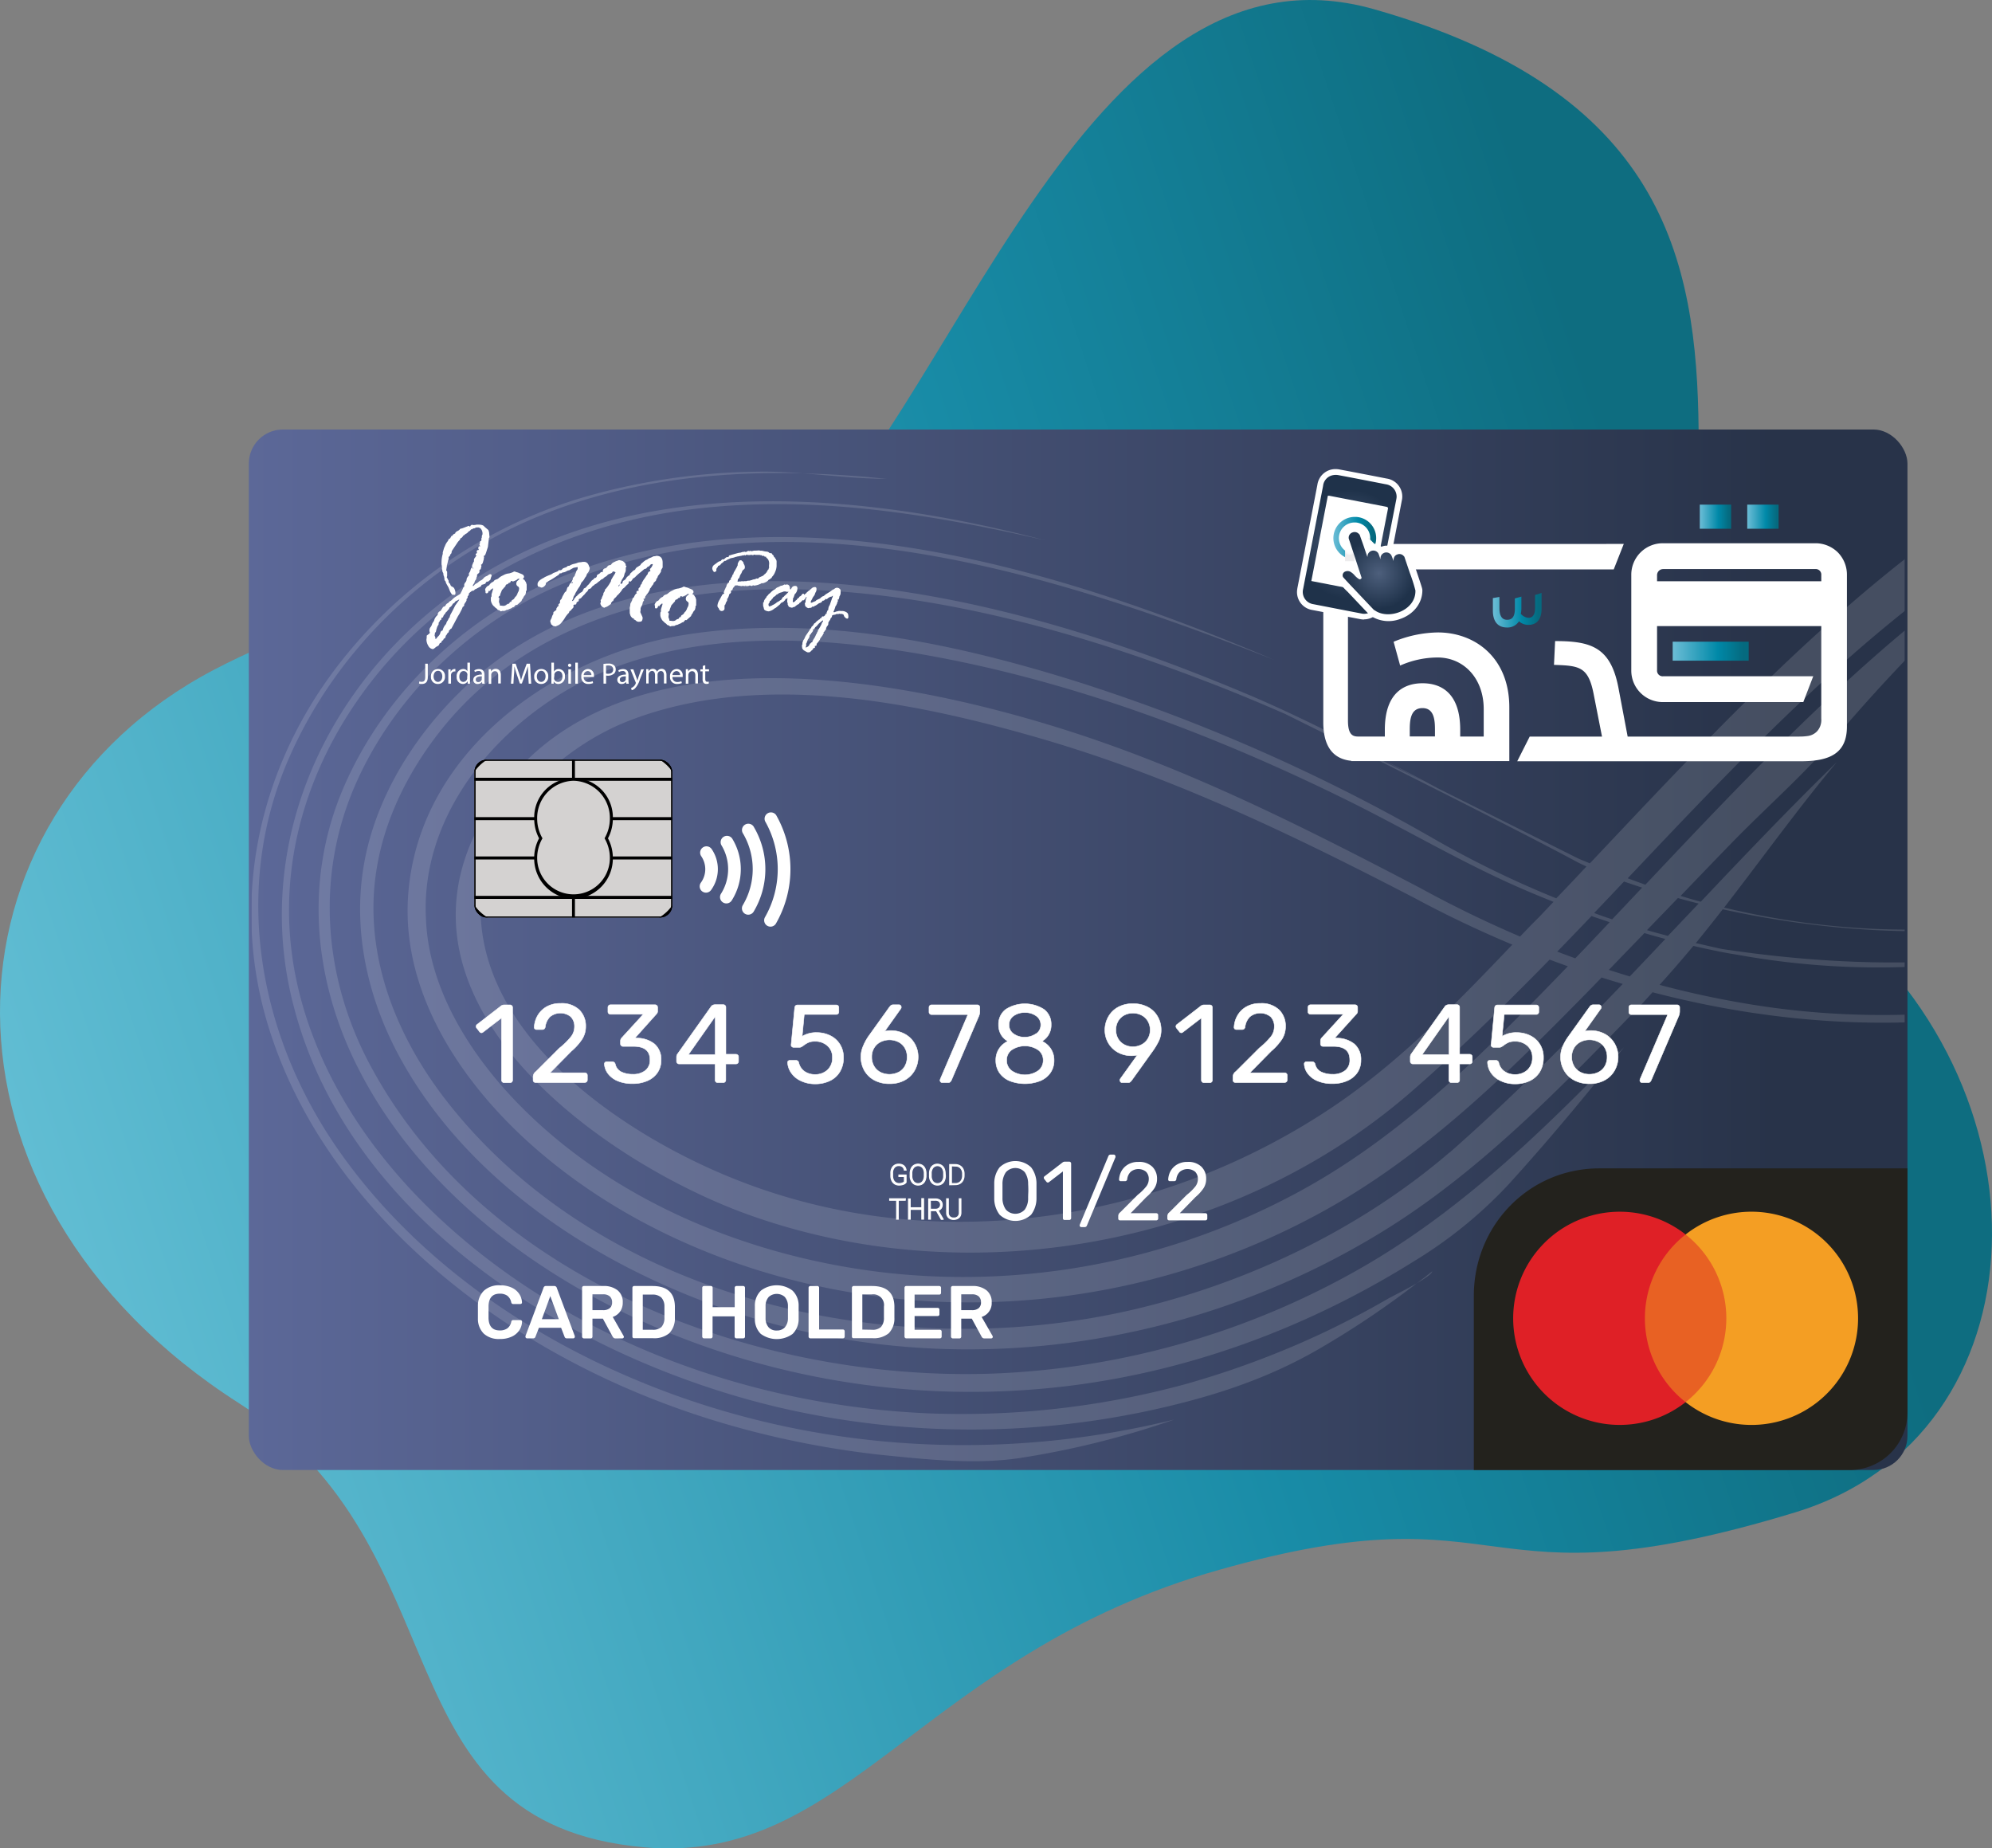 <svg id="Layer_1" data-name="Layer 1" xmlns="http://www.w3.org/2000/svg" xmlns:xlink="http://www.w3.org/1999/xlink" viewBox="0 0 493.21 457.6"><rect x="0" y="0" width="493.21" height="457.6" fill="#808080" stroke="none"/><defs><style>.cls-1,.cls-20{fill:none;}.cls-2{fill:url(#linear-gradient);}.cls-3{fill:url(#linear-gradient-2);}.cls-4{fill:url(#linear-gradient-3);}.cls-5{fill:url(#linear-gradient-4);}.cls-6{fill:url(#linear-gradient-5);}.cls-21,.cls-26,.cls-7{fill:#fff;}.cls-8{fill:url(#linear-gradient-6);}.cls-9{fill-rule:evenodd;fill:url(#radial-gradient);}.cls-10{fill:url(#linear-gradient-7);}.cls-11{fill:url(#radial-gradient-2);}.cls-12{fill:url(#radial-gradient-3);}.cls-13{fill:url(#radial-gradient-4);}.cls-14{opacity:0.32;}.cls-15{clip-path:url(#clip-path);}.cls-16{opacity:0.7;}.cls-17{opacity:0.6;}.cls-18{clip-path:url(#clip-path-2);}.cls-19{fill:#d4d2d1;}.cls-20{stroke:#000;stroke-width:0.5px;}.cls-20,.cls-21,.cls-26{stroke-miterlimit:10;}.cls-21,.cls-26{stroke:#fff;}.cls-21{stroke-width:0.25px;}.cls-22{fill:#23221d;}.cls-23{fill:#e86123;}.cls-24{fill:#df2026;}.cls-25{fill:#f49e23;}.cls-26{stroke-width:0.12px;}</style><linearGradient id="linear-gradient" x1="-1276.99" y1="83.4" x2="-816.47" y2="83.4" gradientTransform="translate(1199.71 -172.84) rotate(-18.37)" gradientUnits="userSpaceOnUse"><stop offset="0" stop-color="#61bdd3"/><stop offset="0.59" stop-color="#188ba6"/><stop offset="0.93" stop-color="#0e6d80"/></linearGradient><linearGradient id="linear-gradient-2" x1="61.61" y1="235.13" x2="472.28" y2="235.13" gradientUnits="userSpaceOnUse"><stop offset="0" stop-color="#5c6898"/><stop offset="0.92" stop-color="#283349"/></linearGradient><linearGradient id="linear-gradient-3" x1="369.63" y1="151.09" x2="381.69" y2="151.09" gradientUnits="userSpaceOnUse"><stop offset="0" stop-color="#6cbdd6"/><stop offset="0.59" stop-color="#0089a8"/><stop offset="0.93" stop-color="#056a7f"/></linearGradient><linearGradient id="linear-gradient-4" x1="420.86" y1="127.91" x2="428.62" y2="127.91" xlink:href="#linear-gradient-3"/><linearGradient id="linear-gradient-5" x1="432.61" y1="127.91" x2="440.38" y2="127.91" xlink:href="#linear-gradient-3"/><linearGradient id="linear-gradient-6" x1="414.15" y1="161.21" x2="432.97" y2="161.21" xlink:href="#linear-gradient-3"/><radialGradient id="radial-gradient" cx="334.18" cy="134.75" r="14.67" gradientUnits="userSpaceOnUse"><stop offset="0" stop-color="#4d5f7c"/><stop offset="0.92" stop-color="#1f324a"/></radialGradient><linearGradient id="linear-gradient-7" x1="330.1" y1="133.22" x2="340.63" y2="133.22" xlink:href="#linear-gradient-3"/><radialGradient id="radial-gradient-2" cx="3023.8" cy="-1502.94" r="1.56" gradientTransform="translate(-1164.03 -2888.94) rotate(90)" gradientUnits="userSpaceOnUse"><stop offset="0" stop-color="#fff"/><stop offset="0.63" stop-color="#fdfdfd"/><stop offset="0.85" stop-color="#f7f6f7"/><stop offset="1" stop-color="#edeced"/></radialGradient><radialGradient id="radial-gradient-3" cx="291.03" cy="-979.78" r="1.56" gradientTransform="translate(43.14 1389.63) scale(1 1.28)" xlink:href="#radial-gradient-2"/><radialGradient id="radial-gradient-4" cx="341.43" cy="141.89" r="9.62" xlink:href="#radial-gradient"/><clipPath id="clip-path"><rect class="cls-1" x="62.25" y="45.04" width="409.4" height="335.66"/></clipPath><clipPath id="clip-path-2"><rect class="cls-1" x="117.47" y="188.08" width="48.98" height="39.06" rx="3.04"/></clipPath></defs><title>master_ban</title><path class="cls-2" d="M444.48,374.41c-80.71,24.59-68.92-6.63-142.6,14.22s-92,73.19-142.37,68.7c-66.66-5.95-43.9-73.88-100.27-109.9C-21.08,296.11-16.33,202.11,53,165.8s98,7.86,140.11-26.4S268-18.27,340.27,2.3c142.31,40.46,35.07,164.28,110.27,221.15C509.9,268.35,506.82,355.42,444.48,374.41Z"/><rect class="cls-3" x="61.61" y="106.33" width="410.67" height="257.59" rx="8.43"/><path class="cls-4" d="M381.69,146.79v3.9c0,2.13-.8,4-3.23,4a3.35,3.35,0,0,1-2.36-.88,3.37,3.37,0,0,1-2.94,1.54c-2.42,0-3.53-1.62-3.53-4.19v-3.09l1.62-.29v2.79c0,1.69.51,2.87,1.91,2.87s1.92-1,1.92-2.79v-2.5l1.61-.45v3a6,6,0,0,1-.15,1.25,2.77,2.77,0,0,0,1.92,1c1.25,0,1.62-1.18,1.62-2.43V147.3Z"/><rect class="cls-5" x="420.86" y="124.93" width="7.76" height="5.97"/><rect class="cls-6" x="432.61" y="124.93" width="7.76" height="5.97"/><path class="cls-7" d="M356,156.57a29.55,29.55,0,0,0-10.95,2.31l1.62,5.89a23.08,23.08,0,0,1,9.26-2c6.45,0,11.43,5.12,11.43,12.77v6.8h-5.82v-1.68c0-9-4.63-11.51-9.33-11.51s-9.33,2.53-9.33,11.51v1.68h-6.6c-1.31,0-2.53-.4-2.53-3.93V143.24h0c.08-1.2.64-2.27,3.92-2.27h61.88l2.49-6.31H337.25c-8.42,0-9.61,4.77-9.61,8.21v1.28h0V178.8c0,7.41,3.69,9.22,6.92,9.55v.07h39.14V175.09C373.69,162.81,365.21,156.57,356,156.57Zm-.71,25.74h-6.24v-1.68c0-2.53.28-5.33,3.16-5.33s3.08,3,3.08,5.33Z"/><path class="cls-7" d="M455.06,136.77a7.89,7.89,0,0,0-5.63-2.28H411.8a7.79,7.79,0,0,0-7.9,7.9v23.52a7.79,7.79,0,0,0,7.9,7.9h34.69l2.46-6.39H411.8a1.39,1.39,0,0,1-1.52-1.51V155h40.66v22.92a4.17,4.17,0,0,1-1,3.08,3.89,3.89,0,0,1-2.36,1.21,14.17,14.17,0,0,1-2.06.14H412.08v0H403l-2.24-11.85c-1.9-10.31-6.81-11.79-15.72-11.79l-.28,5.89c6.39.21,8.56.43,9.89,7.58l2,10.17H378.75l-3.09,6.11h70.22c7.06,0,11.41-1.88,11.41-8.58l0-1V142.39A7.88,7.88,0,0,0,455.06,136.77Zm-4.12,7.13H410.28v-1.51a1.52,1.52,0,0,1,1.52-1.51h37.63a1.38,1.38,0,0,1,1.51,1.51Z"/><rect class="cls-8" x="414.15" y="158.86" width="18.82" height="4.7"/><path class="cls-7" d="M337.73,153.37a4.88,4.88,0,0,1-.93-.09L324.86,151a4.47,4.47,0,0,1-3.66-5.19,3.06,3.06,0,0,1,.05-.32l1.39-7.15L326.18,120a4.51,4.51,0,0,1,4.5-3.87,5.21,5.21,0,0,1,1,.1c3.37.63,7,1.33,11.69,2.25a4.49,4.49,0,0,1,3.82,4.67,4.16,4.16,0,0,1-.1.72l-2,10.43-1.17,6q-.92,4.66-1.81,9.33a4.42,4.42,0,0,1-4.4,3.7Z"/><path class="cls-9" d="M343.12,119.89c-3.89-.76-7.78-1.52-11.67-2.25a3.67,3.67,0,0,0-1.44,0,3,3,0,0,0-2.42,2.64q-2.46,12.72-4.92,25.43l-.06.29a3.06,3.06,0,0,0,2.53,3.57c4,.77,7.95,1.55,11.93,2.31a3,3,0,0,0,3.65-2.47q1.26-6.47,2.5-12.92t2.5-12.88a4.46,4.46,0,0,0,.07-.51A3.09,3.09,0,0,0,343.12,119.89Zm.52,6.14q-2,10.17-3.94,20.33c0,.11,0,.24-.07.38l-14.95-2.9c1.37-7,2.72-14.06,4.09-21.11l.34,0q7.11,1.38,14.2,2.74C343.65,125.59,343.71,125.71,343.64,126Z"/><path class="cls-7" d="M339.92,133.56a4.57,4.57,0,1,1-4.22-4.9A4.57,4.57,0,0,1,339.92,133.56Z"/><path class="cls-10" d="M335.37,138.48H335a5.27,5.27,0,0,1-4.85-5.64,5.27,5.27,0,0,1,5.24-4.87h.4a5.26,5.26,0,0,1-.39,10.51Zm0-9.13a3.87,3.87,0,0,0-.28,7.73h.29a3.87,3.87,0,0,0,.28-7.73Z"/><rect class="cls-11" x="337.75" y="133.69" width="2.29" height="2.3" transform="translate(3.91 279.13) rotate(-45)"/><path class="cls-7" d="M346.6,153.26a8.06,8.06,0,0,1-7.32-.87l0,0c-.2-.16-.2-.16-5.61-5.88a20.16,20.16,0,0,1-2.55-2.87,2.64,2.64,0,0,1,1-3.42,2.7,2.7,0,0,1,.62-.29,3.18,3.18,0,0,1,1.7-.1l-2.1-6.4.07-.64a3.09,3.09,0,0,1,5.31-1.77l.45.47,1.1,3.25a3.12,3.12,0,0,1,2.77.62l.27-.11a3.11,3.11,0,0,1,3,.57l.26-.09a3,3,0,0,1,3.22.8l.44.46,1.47,4.37c1.32,3.92,1.42,4.23,1.47,4.7v.12C352.16,149.33,350,152.12,346.6,153.26Z"/><rect class="cls-12" x="333.03" y="136.01" width="2.3" height="2.92"/><path class="cls-13" d="M340.26,151.07c-.09-.07-.61-.62-5.43-5.72-1.22-1.29-2.25-2.41-2.3-2.5a1,1,0,0,1,.37-1.27,1.56,1.56,0,0,1,1.3-.11,4,4,0,0,1,1.18.94,4.82,4.82,0,0,0,1.19,1,.46.46,0,0,0,.45-.18l.12-.15-1.6-4.91-1.61-4.89,0-.28a1.37,1.37,0,0,1,1-1.2,1.4,1.4,0,0,1,1.51.37l.2.21,1,2.81c.93,2.76.95,2.81.95,2.56a1.42,1.42,0,0,1,.65-1.21,1.45,1.45,0,0,1,1.85.22c.18.19.21.25.45.95l.27.75v-.25a1.39,1.39,0,0,1,.65-1.21,1.44,1.44,0,0,1,1.84.22c.18.19.21.26.49,1,.17.44.28.75.26.67a1.79,1.79,0,0,1,.17-1,1.27,1.27,0,0,1,.79-.64,1.38,1.38,0,0,1,1.51.37l.19.2,1.35,4a40.84,40.84,0,0,1,1.39,4.35c.17,5-6.76,7.43-10.15,4.87Z"/><g class="cls-14"><g class="cls-15"><g class="cls-16"><g class="cls-17"><path class="cls-7" d="M624.68,163.15a177,177,0,0,0,17.46-54.44,189.37,189.37,0,0,1-11.29,39.07c.56-1.71,1.1-3.42,1.6-5.17-.71,2.32-1.49,4.58-2.3,6.83-10.62,25.14-29.39,53.85-62.52,74.49-37.7,22.86-85.15,31.54-129.18,25.47a229.4,229.4,0,0,1-27.55-5.58q4.29-4.73,8.37-9.65c1.81.42,3.63.83,5.46,1.2,0,0,2.17.48,6.1,1.11a195.52,195.52,0,0,0,53.51,2.08c52.29-3.86,124.2-27.24,152.09-121-14.25,44.72-62.27,139.62-210,117.39-2.19-.45-4.38-1-6.56-1.47q3.39-4.14,6.67-8.37c33.64,7.39,82.42,10.42,122.63-12C611.6,178.26,631.51,116.77,636.36,98c-1.52,5.74-23.6,84.7-96,118.36,0,0-46.71,24.33-113.48,8.33,9.31-12,18.2-24.41,27.89-36-9.1,8.84-17.93,18-26.67,27.16-2.34,2.46-4.66,4.92-7,7.39-1.66-.45-3.33-.94-5-1.44,4.27-4.44,8.53-8.89,12.82-13.29,8.34-8.56,17.53-16.58,25.3-25.65,18.3-21.43,38.12-41.34,61.28-57.52-42.09,23.76-75.21,58.79-108.11,93.68-1.45-.5-2.92-1.05-4.38-1.59,28.88-30.48,57.66-61.16,93.07-83.72,19.23-12.44,39.95-24.82,61.55-32.5,24.73-8.81,50.46-11.35,76.5-9.93-32.49-4.7-65-2.54-96,8.79-30.28,11.06-57.18,29.58-81.34,50.66-22.43,19.59-42.73,41.38-63.14,63-1-.4-1.93-.77-2.9-1.2L356,195.15c-3.72-2-7.46-4-11.23-5.89l-2.06-1c3.34,1.74,6.66,3.5,10,5.24l-23.67-11.83q6.89,3.19,13.67,6.59c-11.18-5.85-22.43-11.57-34.13-16.5-31.85-13.4-65.65-24.09-100.21-27.14-33.33-2.93-69.37,2.2-94.27,26.46-11.36,11.07-20.43,25.44-23.64,41.09-3.46,16.86.24,34.2,8.32,49.2C114.21,290,143,310,172.7,321.59c56.36,21.94,120.44,14.26,171.37-17.8C367.5,289,387,268.65,406.16,248.93c1-1.07,2-2.19,3-3.28,29.63,7.73,60.57,9.94,91,4.63a202.26,202.26,0,0,0,22.74-5.35l0,.06s17.51-4,39.26-16.68C588.94,213.14,611.36,191.25,624.68,163.15ZM403.53,241.73q-2.61-.78-5.19-1.62,4.41-4.55,8.81-9.11c1.72.5,3.45,1,5.19,1.45Q407.95,237.1,403.53,241.73Zm-27.17-9.87q-12.71-5.43-24.81-12.07c-28.72-15-57-29.35-88-39.16-46.07-14.56-122.88-28-147,28.15-18.21,43.16,34.8,79.7,68.58,91.87,54.65,19.71,119.76,8.08,163.87-30,12-10.41,23.47-21.6,34.68-33.08q2.25.84,4.51,1.65c-2.33,2.41-4.66,4.82-7,7.2-18.92,19.27-37.8,37.3-61.93,49.86a174.25,174.25,0,0,1-98.05,19c-34.48-3.54-69.73-17.65-93.91-43.07-11.28-11.89-21.21-27.77-21.83-44.73-1.55-28.09,21.23-52.49,46.06-62,25.45-9.74,54.54-7.72,80.8-2.75,34.87,6.59,68.64,19.38,100.44,35,14.76,7.24,28.86,15.69,44,22.27,2.61,1.14,5.24,2.21,7.88,3.27-1.24,1.3-2.48,2.62-3.73,3.92C379.37,228.7,377.87,230.29,376.36,231.86Zm-1.91,2c-13.83,14.51-28.07,29.21-44.7,40.33-44.1,29.48-101.28,37.47-150.64,16.56C153,279.7,118.22,256,119,223.83c.5-20.67,18.82-38.48,36.87-45.45,32-12.33,70-4.78,101.74,4.43,32.63,9.47,62.58,23.93,92.61,39.5C358.09,226.55,366.19,230.4,374.45,233.86Zm11.12,1.73q4.26-4.38,8.48-8.81c1.49.53,3,1,4.49,1.53-2.83,3-5.67,6-8.51,8.94Q387.8,236.44,385.57,235.59Zm35-11.89-7.6,8c-1.73-.47-3.47-.92-5.19-1.43,2.55-2.65,5.12-5.28,7.66-7.94C417.13,222.82,418.85,223.26,420.61,223.7Zm-14-3.94-7.41,7.84c-1.49-.5-3-1-4.46-1.57q3.71-3.89,7.4-7.79C403.58,218.74,405.05,219.25,406.63,219.76Zm-47.69,65.56c-22.36,19.2-50.61,32.61-79.26,39.12-58.65,13.34-130-2.47-168.56-51.26-10.4-13.14-17.88-29.05-18.55-46-.67-16.79,5.85-32.44,16-45.57C129.91,154,164.51,145,198.08,145.92c34.68,1,69,10.62,101.14,23,6.41,2.46,12.74,5.1,19,7.84,10.07,5,55.48,27.56,72.15,36.58.71.37,1.55.77,2.43,1.17q-3.72,4-7.48,7.89a248,248,0,0,1-30-14.57,450.86,450.86,0,0,0-89-39.19c-30.86-9.67-64.63-16.63-97-11.44C136.55,162.49,103,186.72,101,222.51c-1.33,24.15,13.79,46.18,31.22,61.48,25.67,22.54,59.72,35.05,93.52,37.87a181.22,181.22,0,0,0,99.91-20.92c26.62-14.19,47.71-35.26,68.65-56.62l2.25-2.33c1.73.56,3.48,1.08,5.23,1.6C388,258,373.93,272.14,358.94,285.32Zm1396.19-7.06c.49-.66,1-1.33,1.46-2C1756.11,276.93,1755.62,277.59,1755.13,278.26Zm-4.39,5.64c.43-.53.86-1,1.28-1.59Z"/><path class="cls-7" d="M338.93,312.79a198.9,198.9,0,0,1-93,27.26c-58,2.09-125.84-22.85-154.4-76.59-11.42-21.48-13.4-46.6-3.58-69.11,9.26-21.19,26.91-38.44,47.73-48.21,57.14-26.2,124.92-4.3,179.84,17.24l-2.84-1.2c-54.3-22.84-123.86-43.37-180.33-16.43-21.2,10.67-39,28.74-48,50.94-9,22.42-6.45,46.74,4.49,68.06,15.42,30.16,44.93,51.92,75.64,64.74A198.5,198.5,0,0,0,265.42,343c30.29-3.86,59.09-14.73,84.92-30.91a110.09,110.09,0,0,0,23.09-18.78c10-11,19.51-22.41,28.71-34.09q-3.88,4-7.82,8C377.18,284.46,359.89,300.39,338.93,312.79Z"/><path class="cls-7" d="M354.61,314.74c-1.25,1-2.54,2-3.82,2.95C352.88,316.48,354.61,315.31,354.61,314.74Z"/><path class="cls-7" d="M328.25,329.65a221,221,0,0,1-35.11,13.12,211.35,211.35,0,0,1-62.73,7.15c-44.25-1.77-89.28-18-121.86-48.56-16.85-15.79-30.39-36-35.19-58.83-5.19-24.68,1.13-49.09,15.36-69.44,18.85-26.94,48.36-42.35,80.53-46.75,30.18-4.13,60.1.68,89.49,7.41-49.25-12.94-108.28-17.46-150.56,16.3-30,24-45.4,62.2-35.31,99.62,13.92,52.8,69.49,86.69,119.34,98.61a210,210,0,0,0,98.47-.47c12.59-3.09,24.17-7.15,35.41-13.58a221,221,0,0,0,24.7-16.54c-2.86,1.66-6.42,3.41-7.16,3.85Q336.1,325.89,328.25,329.65Z"/><path class="cls-7" d="M166.43,345.13c-32.16-11.74-62.5-31.8-82.38-60.06C64,256.56,57.29,220.17,71.57,187.63,83.2,161.08,105.44,139.7,132,128.38c21.21-9,44-11.77,66.84-11.19-3.77-.29-7.54-.5-11.33-.42a162,162,0,0,0-41.14,5.8,119.21,119.21,0,0,0-65.7,46.25c-17.41,25-23.26,55.71-14.28,85.1,9.51,31.11,32.77,56.4,59.54,74,27.39,18,59,28.45,91.47,32.18,11.31,1.14,23.91,2.58,35.22.84a217.47,217.47,0,0,0,38.13-9.51C249.73,361.51,206.22,359.65,166.43,345.13Z"/><path class="cls-7" d="M198.87,117.19c6.91.53,13.79,1.35,20.67,1.35C212.69,117.83,205.78,117.36,198.87,117.19Z"/></g><rect class="cls-1" x="62.25" y="-335.31" width="409.4" height="653.52"/><rect class="cls-1" x="62.25" y="-335.31" width="409.4" height="653.52"/></g></g></g><path id="SGP_CONTACTLESS" data-name="SGP CONTACTLESS" class="cls-7" d="M189.37,227.13a24,24,0,0,0,.09-23.77,1.57,1.57,0,0,1,2.72-1.55,27.05,27.05,0,0,1-.09,26.88,1.57,1.57,0,0,1-2.72-1.56Zm-4.91-.9a1.57,1.57,0,0,0,2.15-.55,20.54,20.54,0,0,0,.09-20.86A1.57,1.57,0,1,0,184,206.4a17.42,17.42,0,0,1-.08,17.68A1.57,1.57,0,0,0,184.46,226.23ZM179,223.41a1.57,1.57,0,0,0,2.17-.48,14.51,14.51,0,0,0,.13-15.31,1.57,1.57,0,0,0-2.68,1.63,11.38,11.38,0,0,1-.1,12A1.56,1.56,0,0,0,179,223.41Zm-5.12-2.72a1.56,1.56,0,0,0,2.19-.36,8.81,8.81,0,0,0,.14-10.12,1.56,1.56,0,1,0-2.59,1.75,5.73,5.73,0,0,1,1,3.21,5.67,5.67,0,0,1-1.08,3.34A1.57,1.57,0,0,0,173.87,220.69Z"/><path class="cls-7" d="M106.36,156.81l.08-.34a.3.3,0,0,1-.11-.24,1.32,1.32,0,0,1,.22-.91,2.18,2.18,0,0,0,.4-.71,1.54,1.54,0,0,1,.31-.6,1.67,1.67,0,0,0,.3-.66,2.71,2.71,0,0,1,.8-1.1,1,1,0,0,1,.72-1l.59-.93a.53.53,0,0,1,.23-.14.93.93,0,0,0,.4-.24,1,1,0,0,1,.62-.63l.46-.46.26-.13a4.91,4.91,0,0,0,.49-.45,4.25,4.25,0,0,1,.8-.61l.74-.45a1.06,1.06,0,0,0,.42-.38c0-.11.13-.29.25-.53a7.54,7.54,0,0,0,.32-.76l.32-.41a.13.13,0,0,0,0-.07.67.67,0,0,0-.06-.17v0a1.13,1.13,0,0,1,.31-.72,1.27,1.27,0,0,0,.31-.84,1.11,1.11,0,0,1,.23-.47,1.43,1.43,0,0,1,.36-.41l-.06-.4a1.42,1.42,0,0,1,.22-.41,1.93,1.93,0,0,0,.26-.73c.11-.26.23-.4.33-.4a.24.24,0,0,1,.21.16c0,.11.09.16.11.16s0,0,0-.06a.26.26,0,0,0-.16-.26c-.11-.05-.16-.11-.16-.19a1.17,1.17,0,0,1,.11-.59,1.3,1.3,0,0,0,.13-.33.37.37,0,0,1,.12-.23.36.36,0,0,0,.11-.21c0-.07,0-.16,0-.25v-.16a.85.85,0,0,1,.21-.44,2.72,2.72,0,0,0,.24-.35l.06-.09.15,0,0-.1a.24.24,0,0,1-.24-.27c0-.17.12-.3.37-.38a.78.78,0,0,1-.1-.34.37.37,0,0,1,.42-.42h.11l0-.08a.46.46,0,0,1-.14-.28c0-.38.09-.56.27-.56l.1,0,.09,0v-.09a.48.48,0,0,1-.19-.32l.13-.37,0-.26a.27.27,0,0,1,.17-.25q.18-.08.18-.15l0-.16a1,1,0,0,0,0-.4.52.52,0,0,0,.12-.19V133l0-.34a.86.86,0,0,1,.08-.18.4.4,0,0,0,.08-.2,1.84,1.84,0,0,0-.59-1.57.67.67,0,0,1-.32-.14.12.12,0,0,1-.08,0h-.54l-.49.24-.29,0a1.2,1.2,0,0,1-.24.23l-.22,0s-.1.06-.18.18a.75.75,0,0,1-.3.26,1,1,0,0,0-.37.31,1.25,1.25,0,0,1-.39.31.87.87,0,0,0-.31.2,4.25,4.25,0,0,1-.5.37,1,1,0,0,1-.63.6.87.87,0,0,0-.12.36,3.35,3.35,0,0,0-.69.79l-1.27,1.9a.89.89,0,0,0-.11.37.77.77,0,0,1-.11.35l-.27.29v.06l0,.16c-.24.21-.36.35-.36.4a.51.51,0,0,0,0,.22v.18l-.2.73-.17.71a.75.75,0,0,0-.07.38l-.16,1,.11.19a.49.49,0,0,1,.12.23l0,.4,0,.59-.1.35a3.77,3.77,0,0,1,.34.62l.13.21h0l0,.42a1.26,1.26,0,0,1,.44.6.72.72,0,0,0,.48.48,1,1,0,0,1,.55.6,2.27,2.27,0,0,1,.22.91c0,.33-.07.49-.22.49-.39,0-.61,0-.68-.13a5.29,5.29,0,0,1-.41-.65l-.42-1.06-.48-.84a1.66,1.66,0,0,1-.19-.47.66.66,0,0,0-.19-.35.31.31,0,0,1-.13-.21l0-.25-.07-.34a.86.86,0,0,0-.09-.35,1.09,1.09,0,0,1-.11-.47.83.83,0,0,0-.14-.45.75.75,0,0,1-.12-.45,1.19,1.19,0,0,0-.1-.4,3,3,0,0,0,0-.63l-.1-.48v-.06l0-.21v-.06a8,8,0,0,1,.3-2.26,1.37,1.37,0,0,0,0-.36l.32-1.11.24-.52a3.9,3.9,0,0,1,.54-1,1.74,1.74,0,0,0,.31-.5c0-.14.18-.26.41-.36.21-.38.33-.58.37-.63l.19,0a.9.9,0,0,1,.69-.56q0-.37.75-.72a1.2,1.2,0,0,0,.41-.35.57.57,0,0,1,.48-.19l1.73-.66s.12.05.27.19h0c.06,0,.1,0,.11-.11a.22.22,0,0,1,.13-.17.56.56,0,0,0,.21-.18h.06l.24.07a3.35,3.35,0,0,0,.94-.1h.26l.14,0c.8,0,1.3.16,1.5.49l1,.85.17.53.1,1.07V133l-.15.25a.43.43,0,0,1,0,.15l-.24,2-.3.94c-.23.77-.41,1.18-.55,1.23s-.22.09-.22.11a.51.51,0,0,1,.13.29l-.07.21v.25l-.22.77a.94.94,0,0,1-.43.61s-.07,0-.07.06l.13.16v.06a1.43,1.43,0,0,1-.06.31,2.52,2.52,0,0,0-.08.37.25.25,0,0,1-.17.22.29.29,0,0,0-.18.16v.43q0,.18-.3.42c-.2.16-.29.26-.29.3l0,.38a1.94,1.94,0,0,0-.19.53,1,1,0,0,1-.24.48.44.44,0,0,0-.15.3,1.23,1.23,0,0,1-.25.54,1.14,1.14,0,0,0-.24.46q0,.09.06.09c.11,0,.22-.08.33-.25a1.62,1.62,0,0,1,.68-.47l.53-.43a1,1,0,0,1,.39-.22,2.13,2.13,0,0,0,.67-.55,1.86,1.86,0,0,1,.87-.57l.47-.32a.64.64,0,0,1,.33-.11.3.3,0,0,1,.34.33,1.13,1.13,0,0,1-.11.38,1.79,1.79,0,0,0-.13.46c0,.15-.15.3-.42.47l-.21.19-.32,0a.88.88,0,0,0-.27.33c-.1.18-.19.26-.29.26a.67.67,0,0,0-.29.1l-.2.06h-.16a1,1,0,0,0-.18.28.48.48,0,0,1-.32.27l-1.07.57h-.1a3,3,0,0,1-.43.39h-.29a6.15,6.15,0,0,0-.83.65.78.78,0,0,1-.32.72h0l0,.37s-.09.15-.27.32c0,0,0,0,0,.11l0,.26v0a1.87,1.87,0,0,1-.26.44,3.58,3.58,0,0,0-.32.53.52.52,0,0,1,0,.18c0,.17-.12.31-.36.41a5.45,5.45,0,0,1-.48,1.07,8.61,8.61,0,0,1-.68,1.2l-1.63,3.07a.46.46,0,0,1-.26.13.72.72,0,0,1-.37.4.64.64,0,0,1-.38.66,1.7,1.7,0,0,1-.4.62c-.06.4-.17.62-.31.66a.34.34,0,0,0-.27.27c0,.13-.15.24-.37.32-.07.36-.24.55-.49.57a.88.88,0,0,0-.2.37.74.74,0,0,1-.42.39,2.26,2.26,0,0,0-.57.38,2.32,2.32,0,0,1-.53.35,1.46,1.46,0,0,1-1.17-.83,3.09,3.09,0,0,1-.46-1.51l.07-.52,0-.48Zm1.35.81.08.19,0,.26c0,.07,0,.11.08.11s.23-.13.38-.4l.4-.41a1.77,1.77,0,0,0,.39-.75.66.66,0,0,1,.55-.53,3.25,3.25,0,0,1,.82-1.57,1.94,1.94,0,0,0,.14-.37,1.36,1.36,0,0,1,.25-.46.87.87,0,0,0,.18-.34,1.68,1.68,0,0,1,.36-.54,2.3,2.3,0,0,1,.29-.83c.16-.29.33-.6.5-.93l.56-1.12,1-1.4c0-.07,0-.1-.05-.1l-.6.32a.8.8,0,0,0-.44.35c-.08.14-.14.21-.19.21s-.26.11-.38.33a1.75,1.75,0,0,1-.37.5,1.32,1.32,0,0,1-.29.23c-.06,0-.1.07-.1.09a1.56,1.56,0,0,1-.11.32,3,3,0,0,0-.38.43,1.69,1.69,0,0,1-.35.36,1.13,1.13,0,0,0-.28.49l-.25.16a4.49,4.49,0,0,1-.28.66l-.22,0a.83.83,0,0,0-.13.37c0,.13,0,.19-.06.19l-.18.06a2.5,2.5,0,0,0-.22.43l-.13.1a.78.78,0,0,0-.07.43.58.58,0,0,1-.15.35,2.17,2.17,0,0,0-.28.59L108,156a1.2,1.2,0,0,1-.13.51l-.17.11a5.65,5.65,0,0,1-.1.72A1.79,1.79,0,0,1,107.71,157.62Z"/><path class="cls-7" d="M128.73,149.15l-.75.66a.16.16,0,0,0-.13-.07c-.1,0-.23.1-.39.29s-.26.29-.33.29l-.16,0a2.13,2.13,0,0,1-.57.35,2.51,2.51,0,0,0-.43.17,1.09,1.09,0,0,1-.44.15.5.5,0,0,0-.33.13,1.06,1.06,0,0,1-.63.12l-.25,0a.82.82,0,0,1-.27.1.44.44,0,0,1-.28-.14.5.5,0,0,0-.31-.15.58.58,0,0,1-.34-.22,1.17,1.17,0,0,0-.33-.29.78.78,0,0,1-.25-.23l-.22-.19a1.9,1.9,0,0,1-.53-.7,2,2,0,0,1-.25-.8v-.06l0-.31,0-.35a1.23,1.23,0,0,0,.16-.27v-.51l.38-1.28c0-.05,0-.12-.13-.21a.65.65,0,0,1-.32.29.32.32,0,0,0-.22.22c0,.12-.1.18-.18.18l-.2-.07a1.82,1.82,0,0,0-.14.33.4.4,0,0,1-.39.3c-.19,0-.29-.08-.29-.23l0-.28-.1-.4a1.16,1.16,0,0,1,.26-.51,1,1,0,0,1,.47-.43.69.69,0,0,0,.37-.3,2.21,2.21,0,0,1,.66-.6.79.79,0,0,0,.5-.42,1.84,1.84,0,0,1,.58-.28,1.28,1.28,0,0,0,.55-.33,4,4,0,0,1,1.08-.67,3.45,3.45,0,0,1,1.32-.46,1.18,1.18,0,0,0,.36-.07l.41-.13a2.66,2.66,0,0,0,.4-.17.73.73,0,0,1,.34-.12l.46.16a3.88,3.88,0,0,1,.63.2,1.51,1.51,0,0,0,.33.14,4,4,0,0,1,.61.28.69.69,0,0,1,.31.65,2.59,2.59,0,0,0-.27.44s.12.1.36.19c.09.16.22.36.39.62l.17.56,0,1.31,0,.13c-.11.11-.17.17-.17.21l0,.32-.13.44a.44.44,0,0,1-.16.28.31.31,0,0,0-.15.15l-.09.13-.14.28a1,1,0,0,1-.23.36.55.55,0,0,0-.16.31.34.34,0,0,1-.16.25.59.59,0,0,0-.18.17A.42.42,0,0,1,128.73,149.15Zm-5,.42.06.36,0,0h.26l.08,0a2.79,2.79,0,0,0,.48.06,1.13,1.13,0,0,0,.78-.25.88.88,0,0,1,.48-.24c.11,0,.21-.08.29-.24s.13-.24.15-.24h.22l.07,0a.54.54,0,0,1,.33-.53,1,1,0,0,0,.46-.43,1.29,1.29,0,0,1,.31-.4.65.65,0,0,0,.24-.35l.13-.2a.35.35,0,0,0,.06-.24l.3-.57a2.64,2.64,0,0,0,.1-.63.59.59,0,0,0-.34-.52.79.79,0,0,1-.35-.75.87.87,0,0,1,.38-.68c.25-.21.37-.34.37-.38a.08.08,0,0,0-.09-.09,1.86,1.86,0,0,0-.37.12c-.07.15-.45.35-1.13.59l-.37-.16c-.06,0-.13.07-.19.2a.89.89,0,0,1-.19.27h-.21s-.09.07-.21.21a.56.56,0,0,1-.44.2l-.19.2c0,.17-.1.34-.32.52l-.18.21c-.11.13-.24.28-.41.45l-.29.72a1.72,1.72,0,0,0-.18.62.58.58,0,0,1-.21.2.31.31,0,0,0-.17.26s0,.08.11.16a.33.33,0,0,1,.11.2l-.06.2-.06.6Z"/><path class="cls-7" d="M138.3,141.16l.09,0h.44c.12,0,.31-.15.56-.45a8.37,8.37,0,0,1,.85-.3l.06-.07.32-.25h.31a1.16,1.16,0,0,0,.26-.15,3.61,3.61,0,0,1,.95-.35,4.69,4.69,0,0,0,1-.32,6.55,6.55,0,0,1,.7-.09l.45-.08.35,0c.57,0,1,.37,1.22,1.12a.53.53,0,0,0,.08.2.53.53,0,0,1,.08.2,2.14,2.14,0,0,1-.66,1.4l-.22.6a1.18,1.18,0,0,1-.17.24,2,2,0,0,0-.29.48,3.69,3.69,0,0,1-.69.84q-.1.19-.27.6a2.32,2.32,0,0,1-.3.54,7.57,7.57,0,0,0-.62,1,3.76,3.76,0,0,0-.51,1,1,1,0,0,0-.32.59,2.37,2.37,0,0,1-.33.79l0,.11c.34-.12.51-.31.51-.56t.27-.24l.13-.23a.73.73,0,0,1,.33-.25c0-.09.14-.21.34-.38l.4-.34a1.48,1.48,0,0,1,.35-.2c.16-.07.34-.33.54-.79,0-.09.1-.16.25-.21a.83.83,0,0,0,.36-.26.82.82,0,0,1,.24-.25l.13-.19a1.11,1.11,0,0,1,.23-.19l.79-1c.41-.27.64-.48.68-.63l.13,0h.1a3.17,3.17,0,0,0,.33-.29.61.61,0,0,1,.36-.63,1.18,1.18,0,0,0,.52-.37.45.45,0,0,1,.35-.21.46.46,0,0,1,.18.09h0s.06-.05.09-.16v-.16a.64.64,0,0,1,.16-.44.72.72,0,0,1,.44-.23,1,1,0,0,0,.52-.41.77.77,0,0,1,.59-.37.46.46,0,0,0,.43-.26,1.47,1.47,0,0,1,.69-.51,4.09,4.09,0,0,1,.72-.31.62.62,0,0,0,.26-.09.54.54,0,0,1,.25-.06,1.47,1.47,0,0,1,.46.1l.29.06a1.78,1.78,0,0,1,.69.59l.16.16v.06l0,.28V140c.14.07.21.13.21.2l-.11.2a.5.5,0,0,0-.07.27c0,.1,0,.2,0,.3s0,.2,0,.29a1.82,1.82,0,0,1-.07.25.92.92,0,0,1-.09.23,2,2,0,0,1-.11.2l-.13.51a2.19,2.19,0,0,1-.34.73,3,3,0,0,0-.33.59,1.79,1.79,0,0,1-.22.45l0,.1v.22c.33,0,.5-.17.5-.38a.54.54,0,0,1,.4-.5l.35-.28a2,2,0,0,1,1-1,.75.75,0,0,1,.3-.53l.61-.58.44-.23a1.24,1.24,0,0,1,.66-.72l.35-.23c.21-.1.33-.21.36-.31a.67.67,0,0,1,.25-.31c.14-.11.34-.28.61-.53l.13-.06.16-.16a1.45,1.45,0,0,1,.4-.16l.12-.07a2.66,2.66,0,0,1,.72-.4,3.36,3.36,0,0,0,.72-.35l.56-.08a1.07,1.07,0,0,1,.26-.06c1,0,1.52.57,1.52,1.71l0,.25,0,.93a7.21,7.21,0,0,0-.4.69l0,.29a1.37,1.37,0,0,1-.21.37l-.25.38a2.79,2.79,0,0,1-.29.33l-.16.48a1.09,1.09,0,0,1-.27.31v.19q0,.24-.63.72a1.06,1.06,0,0,1-.28.61,1.63,1.63,0,0,0-.3.42,1.35,1.35,0,0,1-.33.41,1.8,1.8,0,0,1-.27.7,2.72,2.72,0,0,1-.42.63,1.46,1.46,0,0,0-.32.47l-.14.07c-.06.4-.14.63-.22.68l-.26,0v.07s0,.05.06.11a.23.23,0,0,1,.07.17.25.25,0,0,1-.1.2.28.28,0,0,0-.11.16.34.34,0,0,1-.07.15.69.69,0,0,0-.07.32,2,2,0,0,1-.25.63,2.68,2.68,0,0,0-.24.54,1.19,1.19,0,0,1,0,.24.46.46,0,0,0,0,.19,2.81,2.81,0,0,1-.08.5c.21.48.35.8.44,1a1.28,1.28,0,0,1,.13.34,1.48,1.48,0,0,1-.17.85c-.1.15-.36.22-.78.22a1,1,0,0,1-.7-.28.81.81,0,0,0-.52-.28v-.29l0,0h-.26l-.13-.11a.86.86,0,0,1-.2-.22l-.1-.1a1.5,1.5,0,0,1-.22-.53l-.1-.32,0-.25,0-.4a.93.93,0,0,1,0-.26l0-.43a1.39,1.39,0,0,1,.06-.28,2.27,2.27,0,0,0,.08-.51.84.84,0,0,1,.14-.46.53.53,0,0,0,.15-.27.31.31,0,0,1,.09-.18,1,1,0,0,0,.12-.36.67.67,0,0,1,.33-.47,4.52,4.52,0,0,0,.27-.54c.23-.31.34-.46.35-.46h.23a.8.8,0,0,1-.16-.23c0-.28.11-.43.33-.43l.16,0,.07-.12-.07-.28q0-.27.42-.54a1.06,1.06,0,0,1,.43-.83l0-.26a2.17,2.17,0,0,0,.27-.42,4.3,4.3,0,0,1,.45-.66l.49-.75.23-.26h0l0-.07.05-.16.1-.24.11-.13c.28-.08.42-.17.42-.29a1.13,1.13,0,0,0-.13-.21V141a.5.5,0,0,1,.19-.32,2,2,0,0,0,.36-.54,1.61,1.61,0,0,0,.17-.42s0-.06-.07-.06a.67.67,0,0,0-.68.36q0,.1-.63.39l-.16.24a.5.5,0,0,1-.33.17.66.66,0,0,0-.38.19l-1,.83a10.05,10.05,0,0,0-1.15,1.06l-.37.26c-.15.07-.23.13-.23.17s-.09.25-.27.42l-.19.24-.26-.08a.36.36,0,0,0-.3.17c.08.09.13.14.13.16s-.16.35-.49.53l-.68.72-.25.18a.9.9,0,0,0-.31.36,4.78,4.78,0,0,1-.57.75,4.53,4.53,0,0,1-.54.57.63.63,0,0,0-.2.22,2.33,2.33,0,0,1-.46.49,1.13,1.13,0,0,0-.4.71c-.2.07-.31.14-.31.19l-.09.16-.13.06a.8.8,0,0,0,0,.22c0,.1-.22.28-.64.54a2.32,2.32,0,0,1-.78.39.35.35,0,0,0-.14.07l-.13.06a2.06,2.06,0,0,1-.43-.19,1.31,1.31,0,0,1-.55-.9l.13-.41-.06-.34a.43.43,0,0,1,.15-.25.57.57,0,0,0,.15-.4c.17-.39.3-.66.38-.82l0-.25a1.38,1.38,0,0,1,.21-.36,1.06,1.06,0,0,0,.19-.45.33.33,0,0,1,.2-.31,9.85,9.85,0,0,0,1.3-1.94v-.22l.46-.8c.14-.23.31-.5.51-.8l.15-.37-.53-.19a.47.47,0,0,0-.24.13c0,.18-.31.37-.94.56a1.76,1.76,0,0,0-.5.46l-.45.26a3.2,3.2,0,0,0-.3.26l-.22.2a1.31,1.31,0,0,0-.69.45l-.43.3c-.13.11-.21.19-.26.24a2.76,2.76,0,0,1-.59.36l-.25.25-.24.13a4.18,4.18,0,0,0-.39.46.46.46,0,0,1-.33.23l-.35.12a1.48,1.48,0,0,1-.59.8l-.47.58-.22.17a.39.39,0,0,1-.22.23l-.28.35-.19.14c-.29.11-.43.2-.43.26l0,.29c0,.11-.13.23-.38.33a.31.31,0,0,0-.18.26,1.45,1.45,0,0,1-.12.37h-.29a1,1,0,0,0-.31.16.09.09,0,0,0-.06,0l.06.37a.69.69,0,0,1-.25.44,3.43,3.43,0,0,0-.39.43c-.09.13-.16.2-.2.2h-.1l-.09.06a.92.92,0,0,1-.4.66l-.19.24a5.21,5.21,0,0,0-.55.79,8.51,8.51,0,0,1-.85,1.17,2.29,2.29,0,0,1-.73.6l-.72.31-.66-.13a.75.75,0,0,0-.28-.28q-.18-.12-.18-.24l-.19-.56a1.17,1.17,0,0,1,.17-.55,2.33,2.33,0,0,0,.22-.51,2.39,2.39,0,0,1,.18-.5A2.53,2.53,0,0,0,137,152c0-.29,0-.47.13-.54l.62-.47s0,0,0-.06v0l0-.27c.24-.41.4-.62.46-.62l.13,0-.1-.35s.06-.11.18-.21a1,1,0,0,0,.27-.32l-.06-.19v-.06a.86.86,0,0,1,.4-.63c0-.08.12-.3.25-.65l.42-.74a1,1,0,0,1,.34-.41.36.36,0,0,0,.19-.24.87.87,0,0,1,.11-.32q0,.08,0,0l.08-.31a.56.56,0,0,1,.36-.38c.25-.63.44-.94.58-.94a.38.38,0,0,1,.17.06h.07c.17,0,.25-.06.25-.19s0-.07-.06-.07a.36.36,0,0,1-.26.16c-.07,0-.11,0-.11-.06s0,0,.05-.06l.35-.72,0-.31a2.64,2.64,0,0,1,.26-.28l.27-.37v-.16a2.17,2.17,0,0,1,.15-.33,2.86,2.86,0,0,0,.2-.58l.28-.4a1.22,1.22,0,0,0,.06-.35q0-.24-.06-.24l-.93.17a11.84,11.84,0,0,0-1.08.61l-.37.08-.42.21a1.63,1.63,0,0,1-.69.24.84.84,0,0,0-.52.24l-.07,0h-.3a2.41,2.41,0,0,0-.24.31c0,.07-.08.1-.11.1-1.08.72-1.76,1.15-2.05,1.3a3.08,3.08,0,0,0-.65.41,2,2,0,0,1-.39.26v.19a.93.93,0,0,1-.39.62,1.11,1.11,0,0,1-.68.34.7.7,0,0,1-.29-.1,1.39,1.39,0,0,0-.45-.14c-.17,0-.25-.22-.25-.61,0-.54.45-1,1.34-1.48a2.5,2.5,0,0,0,.39-.23,11.75,11.75,0,0,1,1.42-.62l.46-.22a1.48,1.48,0,0,1,.54-.3l.59-.23a1.71,1.71,0,0,1,.34-.13Zm15,3.87.16-.29v0s0,0-.07,0-.19.1-.25.32q0,.09.06.09A.1.1,0,0,0,153.3,145Z"/><path class="cls-7" d="M170.69,152.89l-.75.66a.21.21,0,0,0-.13-.07c-.11,0-.24.1-.39.29s-.27.29-.33.29l-.16,0a2.13,2.13,0,0,1-.58.35,2.18,2.18,0,0,0-.42.18,1.22,1.22,0,0,1-.45.14.55.55,0,0,0-.33.14c-.08.08-.29.11-.62.11l-.25,0a.77.77,0,0,1-.28.1.44.44,0,0,1-.27-.14.5.5,0,0,0-.31-.15.51.51,0,0,1-.34-.22,1.17,1.17,0,0,0-.33-.29.67.67,0,0,1-.25-.22l-.22-.2a1.72,1.72,0,0,1-.53-.7,2,2,0,0,1-.26-.8v-.06l0-.31,0-.35a.93.93,0,0,0,.16-.27v-.51l.39-1.28c0-.05,0-.12-.13-.21a.69.69,0,0,1-.32.29.32.32,0,0,0-.22.22c0,.12-.1.18-.19.18l-.19-.06a1.57,1.57,0,0,0-.14.32.41.41,0,0,1-.39.3c-.19,0-.29-.07-.29-.22l0-.29-.09-.4a1.2,1.2,0,0,1,.25-.5,1,1,0,0,1,.47-.44.56.56,0,0,0,.37-.3,2.28,2.28,0,0,1,.67-.6.78.78,0,0,0,.49-.42,1.91,1.91,0,0,1,.59-.28,1.19,1.19,0,0,0,.54-.33,4.37,4.37,0,0,1,1.09-.67,3.35,3.35,0,0,1,1.32-.46,1.12,1.12,0,0,0,.35-.07l.42-.13a1.5,1.5,0,0,0,.4-.17.73.73,0,0,1,.34-.12l.46.16a4.28,4.28,0,0,1,.63.2,1.12,1.12,0,0,0,.32.14,3.64,3.64,0,0,1,.61.28.69.69,0,0,1,.31.66,2.79,2.79,0,0,0-.27.43s.13.1.37.19a6.23,6.23,0,0,0,.39.62l.17.56,0,1.31,0,.13c-.12.11-.17.18-.17.21l0,.32-.12.45a.5.5,0,0,1-.16.27.26.26,0,0,0-.15.16l-.09.12a2.25,2.25,0,0,0-.14.28,1.18,1.18,0,0,1-.23.36.55.55,0,0,0-.16.31.35.35,0,0,1-.16.25.65.65,0,0,0-.19.17A.35.35,0,0,1,170.69,152.89Zm-5,.42.07.37,0,0h.25l.08,0a3,3,0,0,0,.48.06,1.22,1.22,0,0,0,.79-.24.82.82,0,0,1,.47-.25q.18,0,.3-.24t.15-.24h.22l.07,0a.54.54,0,0,1,.32-.53,1.08,1.08,0,0,0,.47-.42,1.09,1.09,0,0,1,.31-.4.76.76,0,0,0,.24-.36l.12-.19a.33.33,0,0,0,.07-.24l.3-.58a3.21,3.21,0,0,0,.1-.62.59.59,0,0,0-.35-.53.78.78,0,0,1-.34-.75.88.88,0,0,1,.37-.68c.25-.21.38-.33.38-.38s0-.09-.1-.09a2.15,2.15,0,0,0-.36.12c-.08.15-.45.35-1.14.6a2.18,2.18,0,0,0-.36-.16c-.07,0-.13.06-.19.19a.78.78,0,0,1-.2.27h-.2s-.09.07-.21.21a.57.57,0,0,1-.45.21l-.19.19c0,.17-.09.34-.32.53l-.17.2q-.16.2-.42.45l-.28.72a1.77,1.77,0,0,0-.18.62.51.51,0,0,1-.21.2.3.3,0,0,0-.17.27s0,.07.11.16a.38.38,0,0,1,.11.19l-.06.21-.07.59Z"/><path class="cls-7" d="M180.41,137.72l.09-.12a.29.29,0,0,1,.23-.13.75.75,0,0,0,.29-.09l1.69-.47a3.85,3.85,0,0,1,.6-.09l.37-.12a1,1,0,0,1,.43-.07l.38-.08s.06,0,.08.09,0,.08.06.08a2.06,2.06,0,0,1,.69-.35h0l.28.07s.09,0,.15-.1l0,0,.28.11a1.15,1.15,0,0,0,.39-.07,1.67,1.67,0,0,1,.42-.07l.36,0,.79-.05a.21.21,0,0,1,.15.07l.23,0a2.45,2.45,0,0,1,.66.1,5,5,0,0,0,.79.13.93.93,0,0,1,.67.32l.2.07h.14a.32.32,0,0,1,.36.24.69.69,0,0,0,.27.27l.15.25a.59.59,0,0,0,0,.13c0,.05.08.1.25.17l0,0a.73.73,0,0,0,.22.4,1.24,1.24,0,0,1,.2.83v.28l0,.6a3.91,3.91,0,0,1-.36,1.47,3.33,3.33,0,0,1-.77,1.22c-.06.2-.13.31-.22.31-.27.24-.44.37-.52.37l-.07,0a1.24,1.24,0,0,1-.5.49,3.67,3.67,0,0,1-.45.24l-.53.19-.28-.06a.81.81,0,0,1-.24.17l-.61.25a5.19,5.19,0,0,1-1,.21l-.28-.09s-.12.06-.21.17l-.22,0a1,1,0,0,0-.45-.11.56.56,0,0,1-.27.11l-.5.07q-.09,0-.12-.18l-.1,0,0,.16-.11,0-.61-.07-.29.07-.48-.09-.23,0-.19-.09-.19,0-.18,0-.22,0-.05,0a.42.42,0,0,1-.11.15,1.15,1.15,0,0,0-.19.24,1,1,0,0,0-.33.53.42.42,0,0,1-.4.35l-.07.11a.93.93,0,0,1,.07.2v.05c0,.18-.15.37-.45.56a2,2,0,0,1-.17.6,1.74,1.74,0,0,0-.13.31.39.39,0,0,1-.2.2l0,.07v.33a1.19,1.19,0,0,1-.07.15l-.2.35-.07.11-.09.38a.51.51,0,0,0-.23.45l0,.66a.5.5,0,0,1-.22.36.72.72,0,0,1-.45.18c-.38,0-.63-.23-.77-.68l-.07-.09a.72.72,0,0,1-.24-.59,3.25,3.25,0,0,1,.47-1.35l.76-1.37a2.78,2.78,0,0,1,.3-.21l.13.05a.1.1,0,0,0,0-.09,2.9,2.9,0,0,0-.12-.34v0c0-.07,0-.1.08-.12l.09-.1,0-.23a1.5,1.5,0,0,0,.22-.41l.11-.26c.08-.18.14-.27.19-.28a.83.83,0,0,1,.27-.68l.1-.2a.18.18,0,0,1,.14-.08c.08,0,.12,0,.12,0a.35.35,0,0,0,0-.12.19.19,0,0,1,0-.11.62.62,0,0,1,.13-.3c.09-.12.16-.19.19-.19l.18.11v-.07c-.08-.07-.12-.13-.12-.17a.48.48,0,0,1,.11-.25,1.29,1.29,0,0,0,.12-.23l.09-.11s.06-.11.12-.32.15-.32.27-.32V142a1.52,1.52,0,0,1,.26-.55l.61-1.09a1.82,1.82,0,0,1,.19-.4l0-.28a1.34,1.34,0,0,1,.22-.57c.14-.27.26-.4.35-.4a.15.15,0,0,1,.1,0l.05,0,.18,0,.37.33a.61.61,0,0,1,.17.45l.05.07a2,2,0,0,1,.29.75,1.5,1.5,0,0,1-.05.42.91.91,0,0,1-.36.34,1.56,1.56,0,0,0-.35.58,1.5,1.5,0,0,1-.24.47,1.92,1.92,0,0,0-.29.64,1.13,1.13,0,0,1-.44.64,3.22,3.22,0,0,1-.09.53v0s0,.07.09.07l.38-.05a.68.68,0,0,1,.17,0,.63.63,0,0,0,.19,0,.45.45,0,0,0,.23-.09h.07a1.2,1.2,0,0,1,.28.12l0,0c.05-.07.09-.11.14-.11l.45,0,.22,0a.93.93,0,0,1,.5-.11,1.44,1.44,0,0,0,.47-.07.9.9,0,0,1,.24-.07,1.05,1.05,0,0,0,.27-.09.6.6,0,0,1,.28-.08,1.87,1.87,0,0,0,.74-.25l.18.05a.41.41,0,0,0,.36-.19.46.46,0,0,1,.31-.2l.71-.31a2.17,2.17,0,0,0,.4-.38l.21-.14.14-.2a.83.83,0,0,1,.22-.14.1.1,0,0,1-.07-.07l.25-.28a.58.58,0,0,1,0-.14v0a.81.81,0,0,1,.23-.25c.08-.06.12-.09.12-.11l-.11-.13c.11-.11.16-.18.16-.21l-.05-.34.05-.58a1.8,1.8,0,0,0-.06-.59,1.38,1.38,0,0,1-.08-.27,1.87,1.87,0,0,0-.61-.7.1.1,0,0,1,0-.08l0-.12v0l-.37,0s0,0-.07-.11a.18.18,0,0,0-.17-.12l-.16.07h0a1.14,1.14,0,0,1-.41-.22l-.28,0-.17-.07a.21.21,0,0,0-.11,0h-.07l-.27,0-.58,0-.36-.07a.33.33,0,0,1-.47.07h0l-.34,0-.27.05h-.07a2.2,2.2,0,0,1-.59-.07h-.06a.29.29,0,0,0-.21.08.25.25,0,0,1-.15.09s-.07,0-.12-.15a1.06,1.06,0,0,1-.22.15l-.2-.08c0,.06-.27.13-.71.2l-.55.11-.09,0a3.38,3.38,0,0,1-.44.12,1.89,1.89,0,0,0-.31.1,1.31,1.31,0,0,1-.28.09,2.51,2.51,0,0,0-.44.11l-.18,0c-.15.08-.36.18-.64.3a2.25,2.25,0,0,0-.52.27.27.27,0,0,1-.19.11l-.14,0h0c-.07,0-.19.07-.34.23a2.49,2.49,0,0,1-.41.34.9.9,0,0,0-.31.33.9.9,0,0,1-.6.33s0,0-.05.07v.18a1,1,0,0,0-.33.41l-.07.11,0,.22c0,.23,0,.35-.09.37a.5.5,0,0,0-.19.1.3.3,0,0,1-.19.07c-.13,0-.25-.11-.37-.34a1.76,1.76,0,0,1-.17-.42,1.14,1.14,0,0,1,.45-1l.85-.62a1.35,1.35,0,0,1,.73-.32.57.57,0,0,0,.19-.21.72.72,0,0,1,.48-.26l.18.07s0,0,.07-.09a.4.4,0,0,1,.14-.15.5.5,0,0,0,.17-.15l.3-.2a.06.06,0,0,0,.05,0l.17,0,.07,0,.16,0s0,0,.07-.12A.18.18,0,0,1,180.41,137.72Z"/><path class="cls-7" d="M197.47,148.2l.18-.17a.18.18,0,0,0,.21-.15c0-.11.1-.19.25-.25a1,1,0,0,0,.39-.37c.12-.19.25-.29.38-.29s.1,0,.16.12a.36.36,0,0,1,.09.18,1.52,1.52,0,0,1-.23.79l0,.32-.08.15a.52.52,0,0,0-.23.2.73.73,0,0,1-.27.25l-.11.16a.51.51,0,0,0-.34.27.31.31,0,0,1-.25.2.75.75,0,0,0-.34.23,1.38,1.38,0,0,1-.27.11l0,.11a.75.75,0,0,1-.36.19,1.9,1.9,0,0,0-.37.13.46.46,0,0,1-.16.06.91.91,0,0,1-.41-.08,1,1,0,0,0-.38-.11.37.37,0,0,1-.08-.15.64.64,0,0,0-.11-.22.53.53,0,0,1-.11-.36l0-.22a.17.17,0,0,0-.06-.11.22.22,0,0,1-.06-.12.09.09,0,0,1,0-.07.12.12,0,0,0,0-.07.6.6,0,0,0,0-.12.35.35,0,0,1,0-.12l.07-.56s0-.07,0-.07a.4.4,0,0,0-.17.11.39.39,0,0,1-.28.12.42.42,0,0,0-.15.29,1.5,1.5,0,0,1-.23.2l-.05.07c0,.06-.07.1-.17.14a.36.36,0,0,0-.21.13l-.12.11-.22,0-.12.2a1,1,0,0,1-.27.3l-.87.71c-.1.06-.23.14-.41.23l-.07.07a3,3,0,0,1-1.3.61,2.05,2.05,0,0,1-.73-.17c-.27-.12-.42-.25-.45-.42l-.11-.47a.83.83,0,0,1-.1-.45.39.39,0,0,1,0-.18v-.07l0-.38c0-.1.07-.14.21-.14l0-.31a2.05,2.05,0,0,1,.2-.37,2.14,2.14,0,0,1,.27-.36l.12-.15a.38.38,0,0,1,.16-.29,1.6,1.6,0,0,0,.28-.32,1.39,1.39,0,0,1,.39-.36l.35-.34a3.53,3.53,0,0,1,.87-.65,1,1,0,0,0,.29-.23,1.22,1.22,0,0,1,.48-.3,3.65,3.65,0,0,0,.53-.25.94.94,0,0,1,.41-.15h.09a4.57,4.57,0,0,0,.62-.29h.07a.78.78,0,0,1,.22.09h0l.18-.09a.22.22,0,0,1,.12,0q.72,0,.78,1,0,.21.12.21c.08,0,.19-.15.33-.43a.91.91,0,0,1,.9-.42c.33,0,.5.21.5.64a2,2,0,0,1-.67,1.42,1.18,1.18,0,0,0-.07.2l-.16.48v0a.34.34,0,0,1-.1.19.4.4,0,0,0-.1.21l0,.29-.05.32a.38.38,0,0,0,.08.29,1,1,0,0,0,.54-.3.85.85,0,0,1,.23-.24l.12-.05A.94.94,0,0,1,197.47,148.2Zm-3.83,0a.53.53,0,0,1,.28-.39.56.56,0,0,0,.28-.27,5.41,5.41,0,0,0,.63-.58c.28-.27.41-.44.41-.51s0,0,0,0h0l-.09.06-.21,0-.22,0-.16-.08-.15,0-.23,0a.66.66,0,0,0-.32.08,2.46,2.46,0,0,1-.5.17,1.83,1.83,0,0,0-.68.31.91.91,0,0,1-.44.23,1.66,1.66,0,0,1-.54.49.58.58,0,0,0-.36.41,1.56,1.56,0,0,0-.29.27l-.09.2a.63.63,0,0,1-.23.13.29.29,0,0,0-.16.24.58.58,0,0,1-.15.35.46.46,0,0,0-.14.25c0,.38.08.56.22.56a1.35,1.35,0,0,0,.39-.12,1.53,1.53,0,0,0,.34-.16.37.37,0,0,1,.18-.1l.22-.11a.24.24,0,0,1,.11-.06.23.23,0,0,0,.11-.07.63.63,0,0,1,.21-.14.52.52,0,0,0,.23-.21l.64-.35.24-.19a.82.82,0,0,0,.31-.19A.48.48,0,0,1,193.64,148.2Z"/><path class="cls-7" d="M207.45,148.38v.13l0,.09v.05l0,.26a.82.82,0,0,0-.2.52l-.13.21a.33.33,0,0,1-.11.25.66.66,0,0,0-.19.37c-.06.18-.12.38-.2.59l-.27.65s0,.05,0,.05l.08,0a.16.16,0,0,1,.09,0,.19.19,0,0,1,.1,0l.07,0,.16-.08a.91.91,0,0,1,.33-.1l.43-.11a2.32,2.32,0,0,1,.57,0l.35,0a2,2,0,0,1,.87.22,1.16,1.16,0,0,1,.54.46,2.14,2.14,0,0,1,.11.79c0,.28-.1.42-.29.42a.75.75,0,0,1-.44-.22,1.06,1.06,0,0,1-.38-.55q-.1-.33-.33-.33l-.29-.1-.16.05h-.05a.67.67,0,0,1-.21-.07h0l-.35.09h-.47l-.22.12-.35.07a.85.85,0,0,0-.34.09c-.1.05-.16.09-.16.13a.75.75,0,0,1-.31.61.71.71,0,0,0-.12.29.43.43,0,0,1-.14.24,2.47,2.47,0,0,0-.26.41l-.09.17a.19.19,0,0,0,0,.11.18.18,0,0,0,0,.09v.11a.8.8,0,0,1-.38.61v.11c0,.06-.06.15-.19.27l.05.23s0,.09-.13.19a1.77,1.77,0,0,0-.21.32.78.78,0,0,1-.33.32v.07l.07.14s0,0,0,0,0,.14-.17.24a1,1,0,0,1-.16.36l-.47.64a.46.46,0,0,0-.12.25l-.08.22a.84.84,0,0,0-.18.21,2.33,2.33,0,0,1-.31.43c-.16.22-.28.33-.33.33a.5.5,0,0,1,.07.16.55.55,0,0,1-.18.33c-.2,0-.3,0-.3.13l.05.23s0,.08-.12.14a.43.43,0,0,1-.21.09h-.16l0,.21a.27.27,0,0,1-.14.17,1.43,1.43,0,0,0-.3.27,1.4,1.4,0,0,1-.31.27l-.15.1-.45,0a4,4,0,0,1-.71-.38,1.24,1.24,0,0,1-.6-.6,3.41,3.41,0,0,1-.07-.81.49.49,0,0,1,.11-.19l0-.09v-.22s0-.15.11-.41.14-.4.2-.43a1.23,1.23,0,0,0,.25-.45,4,4,0,0,1,.27-.55l1.06-1.55c0-.1,0-.17,0-.2h.07a.12.12,0,0,0,.12-.06.92.92,0,0,1,.11-.15.4.4,0,0,1,.2-.35,1,1,0,0,0,.29-.31,1.21,1.21,0,0,1,.2-.3l0-.07a.67.67,0,0,1,.2-.11c.11-.05.17-.1.18-.18l.39-.38.19-.12a1,1,0,0,0,.27-.25l.08,0h.07l0,0c.09-.2.19-.31.28-.32a.39.39,0,0,0,.19-.07c0-.24.13-.36.41-.36a.2.2,0,0,0,.14,0l.27-.22a1.42,1.42,0,0,0,.22-.45v0l.21.06,0-.06,0-.25a2.52,2.52,0,0,0,.14-.32c.07-.18.13-.28.19-.31s.09-.07.09-.11v-.14l0-.13.05-.1v-.15l0,0a1.1,1.1,0,0,0,.14-.43.48.48,0,0,1,.13-.09l.51-1.47a1.28,1.28,0,0,0,.07-.3l.1-.12a2,2,0,0,0,.13-.47s0-.05,0-.05a.53.53,0,0,0-.21.13.47.47,0,0,1-.24.13l-.19,0h0a.35.35,0,0,0-.19.11q-.12.12-.15.12l-.13,0c-.08.13-.15.21-.21.22l-.29.19h0l-.17-.12s0,0-.05,0-.08.09-.14.27l-.36.18-.14,0c-.08,0-.15.08-.22.22a.36.36,0,0,1-.27.23.77.77,0,0,1-.43.16l-.68.48a.45.45,0,0,0-.17.11.72.72,0,0,0-.45.27l-.31,0a.27.27,0,0,0-.22.14c-.08.11-.15.15-.23.15h-.07l-.14,0-.38.09a1,1,0,0,1-.49-.24c-.23-.17-.34-.31-.34-.44l-.07-.52.09-.16a.38.38,0,0,0,.1-.19.23.23,0,0,0,0-.09v-.1a2.27,2.27,0,0,1,.29-1v0s0,0-.07,0-.18.08-.25.25a.82.82,0,0,1-.24.35l-.2.17a.16.16,0,0,1-.11.07.59.59,0,0,0-.16-.07l-.08-.13a.47.47,0,0,0-.18-.19.29.29,0,0,1-.12-.26c0-.09.12-.2.34-.34l.14-.14c.35-.35.58-.54.71-.56l.07-.16c.1-.09.24-.2.39-.35a1.94,1.94,0,0,1,.42-.32l.62-.54a1.09,1.09,0,0,1,.76-.26c.25,0,.37.16.37.48a1.36,1.36,0,0,1-.16.73,1.27,1.27,0,0,0-.21.47,1.63,1.63,0,0,1-.31.57,2.5,2.5,0,0,0-.32.51,2.61,2.61,0,0,1-.24.47,1,1,0,0,0-.18.52c0,.08.05.12.14.12a1,1,0,0,0,.5-.21l.1,0,.23-.11.29-.13a.42.42,0,0,1,.26-.23l.22-.12.39-.17a.85.85,0,0,0,.31-.22.73.73,0,0,1,.18-.17,1.2,1.2,0,0,0,.25-.2c.2,0,.47-.17.83-.52.35-.2.68-.41,1-.61a5,5,0,0,0,.61-.45l.25-.12a2.22,2.22,0,0,0,.4-.26.88.88,0,0,1,.57-.18.9.9,0,0,1,.58.22.63.63,0,0,1,.28.45l0,.55a1.39,1.39,0,0,1-.29.9,1.73,1.73,0,0,1-.16.63l0,.27S207.62,148.27,207.45,148.38ZM202,157.21l.06-.16a.35.35,0,0,1,.16-.16,1.18,1.18,0,0,1,.31-.65.73.73,0,0,1,0-.29l.16-.15.45-.76a1.68,1.68,0,0,1,.15-.3,2.14,2.14,0,0,0,.12-.28,1.57,1.57,0,0,1,.38-.64v-.08c0-.11,0-.16-.07-.16a.65.65,0,0,1-.23.16l-.73.62a3.64,3.64,0,0,0-.32.37l-.21.23a1.28,1.28,0,0,1-.29.25,1,1,0,0,0-.24.34c-.09.18-.18.28-.25.28h0l-.12-.06a.12.12,0,0,0-.07.1l.07.28a.26.26,0,0,1-.09.14,1.77,1.77,0,0,0-.16.22.3.3,0,0,1-.13.14s-.13.15-.25.42l-.22.12a1.63,1.63,0,0,1-.43,1.09,3.59,3.59,0,0,0-.15.37.65.65,0,0,1-.1.22c-.05.29-.13.45-.24.5a.08.08,0,0,0,0,.07.19.19,0,0,0,.1.13l0,.05a2.36,2.36,0,0,0-.15.67,0,0,0,0,0,0,.05l.34-.18a1,1,0,0,0,.5-.44l.18-.35a.22.22,0,0,1,.16-.09A.48.48,0,0,1,201,159c.1,0,.16-.1.16-.18a3.11,3.11,0,0,1,.43-.8A5,5,0,0,0,202,157.21Z"/><path class="cls-7" d="M105.28,164.31h.64v3.31c0,1.31-.65,1.71-1.5,1.71a2,2,0,0,1-.68-.12l.1-.52a1.32,1.32,0,0,0,.53.1c.57,0,.91-.26.91-1.22Z"/><path class="cls-7" d="M110.17,167.45a1.73,1.73,0,0,1-1.77,1.88,1.68,1.68,0,0,1-1.7-1.82,1.74,1.74,0,0,1,1.76-1.89A1.68,1.68,0,0,1,110.17,167.45Zm-2.82,0c0,.77.45,1.36,1.08,1.36s1.08-.58,1.08-1.38c0-.6-.3-1.36-1.06-1.36S107.35,166.81,107.35,167.49Z"/><path class="cls-7" d="M111,166.81c0-.42,0-.78,0-1.11h.57l0,.7h0a1.06,1.06,0,0,1,1-.78.52.52,0,0,1,.18,0v.6l-.22,0a.91.91,0,0,0-.86.83,1.39,1.39,0,0,0,0,.3v1.89H111Z"/><path class="cls-7" d="M116.37,164.05v4.29c0,.31,0,.67,0,.91h-.58l0-.61h0a1.31,1.31,0,0,1-1.21.69,1.61,1.61,0,0,1-1.51-1.8,1.7,1.7,0,0,1,1.59-1.91,1.18,1.18,0,0,1,1.07.55h0v-2.12Zm-.65,3.1a.83.83,0,0,0,0-.27.94.94,0,0,0-.93-.75c-.66,0-1.06.59-1.06,1.37s.35,1.31,1,1.31a1,1,0,0,0,.94-.77.83.83,0,0,0,0-.28Z"/><path class="cls-7" d="M119.4,169.25l-.05-.45h0a1.33,1.33,0,0,1-1.09.53,1,1,0,0,1-1.08-1c0-.85.76-1.32,2.13-1.32v-.07a.73.73,0,0,0-.8-.82,1.8,1.8,0,0,0-.93.26l-.14-.42a2.17,2.17,0,0,1,1.16-.32c1.09,0,1.35.74,1.35,1.45v1.33a4.41,4.41,0,0,0,.06.85Zm-.09-1.81c-.71,0-1.51.11-1.51.8a.57.57,0,0,0,.61.62.89.89,0,0,0,.86-.6.71.71,0,0,0,0-.2Z"/><path class="cls-7" d="M121,166.66c0-.36,0-.66,0-1h.57l0,.59h0a1.31,1.31,0,0,1,1.18-.67c.49,0,1.25.3,1.25,1.51v2.12h-.65v-2c0-.57-.21-1.05-.82-1.05a.93.93,0,0,0-.9,1v2.13H121Z"/><path class="cls-7" d="M130.78,167.08c0-.69-.08-1.51-.08-2.13h0c-.17.58-.37,1.19-.62,1.88l-.87,2.39h-.49l-.8-2.35c-.23-.7-.43-1.33-.57-1.92h0c0,.62,0,1.44-.1,2.18l-.13,2.12h-.61l.35-4.94h.81l.84,2.39c.21.61.38,1.15.5,1.66h0c.13-.49.3-1,.52-1.66l.88-2.39h.82l.3,4.94h-.62Z"/><path class="cls-7" d="M135.74,167.45a1.73,1.73,0,0,1-1.77,1.88,1.68,1.68,0,0,1-1.7-1.82,1.74,1.74,0,0,1,1.76-1.89A1.68,1.68,0,0,1,135.74,167.45Zm-2.82,0c0,.77.45,1.36,1.08,1.36s1.08-.58,1.08-1.38c0-.6-.3-1.36-1.06-1.36S132.92,166.81,132.92,167.49Z"/><path class="cls-7" d="M136.52,169.25c0-.24,0-.6,0-.91v-4.29h.64v2.23h0a1.32,1.32,0,0,1,1.21-.66,1.6,1.6,0,0,1,1.5,1.81,1.69,1.69,0,0,1-1.59,1.9,1.27,1.27,0,0,1-1.19-.66h0l0,.58Zm.67-1.42a.85.85,0,0,0,0,.23,1,1,0,0,0,1,.76c.67,0,1.07-.55,1.07-1.36s-.36-1.32-1-1.32a1,1,0,0,0-1,.79,1,1,0,0,0,0,.26Z"/><path class="cls-7" d="M141.44,164.71a.37.37,0,0,1-.41.39.38.38,0,0,1-.39-.39.4.4,0,0,1,.4-.41A.39.39,0,0,1,141.44,164.71Zm-.72,4.54V165.7h.65v3.55Z"/><path class="cls-7" d="M142.44,164.05h.64v5.2h-.64Z"/><path class="cls-7" d="M144.52,167.6a1.14,1.14,0,0,0,1.22,1.23,2.2,2.2,0,0,0,1-.19l.11.46a2.71,2.71,0,0,1-1.18.22,1.64,1.64,0,0,1-1.74-1.78,1.73,1.73,0,0,1,1.66-1.92,1.51,1.51,0,0,1,1.47,1.67c0,.14,0,.24,0,.31Zm1.9-.47a.92.92,0,0,0-.9-1,1.07,1.07,0,0,0-1,1Z"/><path class="cls-7" d="M149.41,164.37a7.67,7.67,0,0,1,1.23-.09,2,2,0,0,1,1.38.41,1.32,1.32,0,0,1,.43,1,1.42,1.42,0,0,1-.38,1.05,2.41,2.41,0,0,1-2,.5v2h-.64Zm.64,2.38a2,2,0,0,0,.53.05c.77,0,1.24-.37,1.24-1.05s-.47-1-1.17-1a2.64,2.64,0,0,0-.6.05Z"/><path class="cls-7" d="M155.06,169.25l-.05-.45h0a1.32,1.32,0,0,1-1.08.53,1,1,0,0,1-1.09-1c0-.85.76-1.32,2.13-1.32v-.07a.73.73,0,0,0-.8-.82,1.8,1.8,0,0,0-.93.26l-.14-.42a2.2,2.2,0,0,1,1.16-.32c1.09,0,1.35.74,1.35,1.45v1.33a5.39,5.39,0,0,0,.06.85Zm-.09-1.81c-.71,0-1.5.11-1.5.8a.57.57,0,0,0,.6.62.88.88,0,0,0,.86-.6.71.71,0,0,0,0-.2Z"/><path class="cls-7" d="M156.81,165.7l.77,2.1a7.63,7.63,0,0,1,.23.73h0c.06-.22.14-.49.22-.74l.71-2.09h.68l-1,2.53a5.34,5.34,0,0,1-1.22,2.22,1.73,1.73,0,0,1-.79.42l-.16-.54a1.75,1.75,0,0,0,.57-.32,2,2,0,0,0,.54-.71.47.47,0,0,0,.05-.16.49.49,0,0,0,0-.17l-1.32-3.27Z"/><path class="cls-7" d="M160,166.66c0-.36,0-.66,0-1h.56l0,.58h0a1.23,1.23,0,0,1,1.11-.66,1.06,1.06,0,0,1,1,.71h0a1.51,1.51,0,0,1,.4-.46,1.21,1.21,0,0,1,.78-.25c.47,0,1.17.31,1.17,1.54v2.09h-.63v-2c0-.68-.25-1.09-.77-1.09a.83.83,0,0,0-.76.59,1,1,0,0,0-.05.32v2.19h-.63v-2.12c0-.57-.25-1-.74-1a.87.87,0,0,0-.8.65.78.78,0,0,0-.05.31v2.14H160Z"/><path class="cls-7" d="M166.5,167.6a1.13,1.13,0,0,0,1.21,1.23,2.2,2.2,0,0,0,1-.19l.11.46a2.71,2.71,0,0,1-1.18.22,1.64,1.64,0,0,1-1.74-1.78,1.73,1.73,0,0,1,1.66-1.92,1.51,1.51,0,0,1,1.47,1.67,2.16,2.16,0,0,1,0,.31Zm1.89-.47a.92.92,0,0,0-.9-1,1.07,1.07,0,0,0-1,1Z"/><path class="cls-7" d="M169.81,166.66c0-.36,0-.66,0-1h.57l0,.59h0a1.31,1.31,0,0,1,1.17-.67c.5,0,1.26.3,1.26,1.51v2.12h-.65v-2c0-.57-.21-1.05-.82-1.05a.91.91,0,0,0-.86.66.9.9,0,0,0-.05.3v2.13h-.64Z"/><path class="cls-7" d="M174.62,164.69v1h.93v.5h-.93v1.91c0,.44.13.69.49.69a1.09,1.09,0,0,0,.37-.05l0,.49a1.61,1.61,0,0,1-.57.08.9.9,0,0,1-.7-.27,1.32,1.32,0,0,1-.25-.92V166.2h-.55v-.5H174v-.85Z"/><g class="cls-18"><path class="cls-19" d="M158.12,186.17H125.84a10.77,10.77,0,0,0-10.56,11V218a10.77,10.77,0,0,0,10.56,11h32.28a10.76,10.76,0,0,0,10.55-11V197.14A10.76,10.76,0,0,0,158.12,186.17Z"/><path d="M158.12,185.79H125.84a11.15,11.15,0,0,0-10.92,11.35V218a11.15,11.15,0,0,0,10.92,11.35h32.28A11.15,11.15,0,0,0,169,218V197.14A11.15,11.15,0,0,0,158.12,185.79ZM168.32,218a10.42,10.42,0,0,1-10.2,10.6H125.84a10.42,10.42,0,0,1-10.2-10.6V197.14a10.41,10.41,0,0,1,10.2-10.6h32.28a10.42,10.42,0,0,1,10.2,10.6Z"/><rect x="141.63" y="186.17" width="0.72" height="42.74"/><rect x="116.09" y="192.55" width="51.78" height="0.75"/><rect x="115.28" y="202.29" width="53.43" height="0.75"/><rect x="115.28" y="212.03" width="53.43" height="0.75"/><rect x="116.07" y="221.78" width="51.82" height="0.75"/><path class="cls-19" d="M151.37,202.66a9.39,9.39,0,1,0-18.76,0,10,10,0,0,0,1.26,4.88,9.94,9.94,0,0,0-1.26,4.87,9.39,9.39,0,1,0,18.76,0,9.94,9.94,0,0,0-1.26-4.87A10,10,0,0,0,151.37,202.66Z"/><path d="M142,222.53a10,10,0,0,1-9.74-10.12,10.36,10.36,0,0,1,1.21-4.87,10.31,10.31,0,0,1-1.2-4.88,9.74,9.74,0,1,1,19.47,0,10.43,10.43,0,0,1-1.21,4.88,10.36,10.36,0,0,1,1.21,4.87A10,10,0,0,1,142,222.53Zm0-29.24a9.22,9.22,0,0,0-9,9.37,9.66,9.66,0,0,0,1.21,4.69l.11.19-.11.18a9.66,9.66,0,0,0-1.21,4.69,9,9,0,1,0,18,0,9.66,9.66,0,0,0-1.21-4.69l-.1-.18.1-.19a9.66,9.66,0,0,0,1.21-4.69A9.22,9.22,0,0,0,142,193.29Z"/><rect class="cls-20" x="117.47" y="188.08" width="48.98" height="39.06" rx="3.04"/><rect class="cls-20" x="117.47" y="188.08" width="48.98" height="39.06" rx="3.04"/></g><path class="cls-7" d="M247.49,300.71a6.59,6.59,0,0,1-1.32-4.06c0-.37,0-1,0-1.8s0-1.47,0-1.85a6.47,6.47,0,0,1,1.32-4,5.68,5.68,0,0,1,7.82,0,6.59,6.59,0,0,1,1.32,4c0,.77,0,1.39,0,1.85s0,1.06,0,1.8a6.72,6.72,0,0,1-1.32,4.06,5.71,5.71,0,0,1-7.82,0Zm6.24-1.26a4.76,4.76,0,0,0,.83-2.9c0-.8.05-1.38.05-1.74s0-.95-.05-1.69a5,5,0,0,0-.82-2.91,3.14,3.14,0,0,0-4.69,0,5,5,0,0,0-.84,2.91l0,1.69,0,1.74a4.83,4.83,0,0,0,.84,2.9,3.15,3.15,0,0,0,4.68,0Z"/><path class="cls-7" d="M263.3,301.92a.45.45,0,0,1-.13-.34V290l-3.43,2.64a.48.48,0,0,1-.31.12.48.48,0,0,1-.35-.2l-.54-.68a.59.59,0,0,1-.1-.29.46.46,0,0,1,.21-.4l4.5-3.46a.91.91,0,0,1,.53-.14h1.05a.45.45,0,0,1,.34.13.46.46,0,0,1,.14.34v13.49a.46.46,0,0,1-.14.34.45.45,0,0,1-.34.13h-1.09A.45.45,0,0,1,263.3,301.92Z"/><path class="cls-7" d="M267.44,303.66a.37.37,0,0,1-.13-.29.81.81,0,0,1,.06-.24l7.06-16.92a.57.57,0,0,1,.54-.37h.8a.39.39,0,0,1,.29.13.38.38,0,0,1,.12.28.62.62,0,0,1,0,.25l-7.07,16.92a.58.58,0,0,1-.54.37h-.8A.39.39,0,0,1,267.44,303.66Z"/><path class="cls-7" d="M119.82,330.2a5.13,5.13,0,0,1-1.49-3.7c0-.33,0-.88,0-1.63s0-1.32,0-1.67a5.14,5.14,0,0,1,1.51-3.69,5.57,5.57,0,0,1,3.94-1.32,6.78,6.78,0,0,1,2.87.56,4.52,4.52,0,0,1,1.88,1.54,4,4,0,0,1,.71,2.19v0a.32.32,0,0,1-.12.25.45.45,0,0,1-.27.1h-1.76a.5.5,0,0,1-.33-.09.71.71,0,0,1-.19-.36,2.68,2.68,0,0,0-1-1.63,3.15,3.15,0,0,0-1.83-.48c-1.78,0-2.7,1-2.78,3,0,.33,0,.84,0,1.53s0,1.22,0,1.57c.07,2,1,3,2.77,3a3.21,3.21,0,0,0,1.85-.49,2.62,2.62,0,0,0,1-1.62.58.58,0,0,1,.18-.36.55.55,0,0,1,.34-.09h1.76a.41.41,0,0,1,.28.11.34.34,0,0,1,.11.28,4,4,0,0,1-.71,2.19,4.49,4.49,0,0,1-1.89,1.54,6.71,6.71,0,0,1-2.87.56A5.53,5.53,0,0,1,119.82,330.2Z"/><path class="cls-7" d="M130.23,331.22a.35.35,0,0,1-.13-.28l0-.17,4.47-11.94a.59.59,0,0,1,.64-.46h2a.63.63,0,0,1,.65.46l4.46,11.94a.72.72,0,0,1,0,.17.41.41,0,0,1-.11.28.38.38,0,0,1-.26.11h-1.61a.56.56,0,0,1-.37-.11.59.59,0,0,1-.17-.24l-.87-2.26h-5.5l-.87,2.26a.55.55,0,0,1-.54.35h-1.61A.38.38,0,0,1,130.23,331.22Zm8.13-4.63-2.11-5.72-2.09,5.72Z"/><path class="cls-7" d="M144.25,331.2a.42.42,0,0,1-.13-.31V318.83a.48.48,0,0,1,.12-.33.41.41,0,0,1,.32-.13h4.8a5.41,5.41,0,0,1,3.55,1.06,3.66,3.66,0,0,1,1.28,3,3.76,3.76,0,0,1-.66,2.27,3.67,3.67,0,0,1-1.82,1.33l2.7,4.72a.41.41,0,0,1,.06.2.38.38,0,0,1-.12.28.4.4,0,0,1-.27.11h-1.69a.69.69,0,0,1-.45-.13,1.44,1.44,0,0,1-.29-.37l-2.38-4.39h-2.58v4.45a.45.45,0,0,1-.12.31.41.41,0,0,1-.32.13h-1.69A.4.4,0,0,1,144.25,331.2Zm5.05-6.85a2.48,2.48,0,0,0,1.68-.5,1.8,1.8,0,0,0,.57-1.44,1.9,1.9,0,0,0-.57-1.47,2.43,2.43,0,0,0-1.68-.51h-2.61v3.92Z"/><path class="cls-7" d="M156.71,331.2a.42.42,0,0,1-.13-.31V318.83a.48.48,0,0,1,.12-.33.42.42,0,0,1,.33-.13h4.51q5.44,0,5.56,5,0,1.06,0,1.44c0,.23,0,.71,0,1.43a5.26,5.26,0,0,1-1.39,3.82,5.82,5.82,0,0,1-4.08,1.23H157A.4.4,0,0,1,156.71,331.2Zm4.83-2a3.06,3.06,0,0,0,2.24-.69,3.33,3.33,0,0,0,.73-2.29c0-.74,0-1.2,0-1.39s0-.65,0-1.37a3.2,3.2,0,0,0-.77-2.24,3.16,3.16,0,0,0-2.29-.72h-2.3v8.7Z"/><path class="cls-7" d="M174,331.2a.46.46,0,0,1-.13-.31V318.83a.48.48,0,0,1,.12-.33.43.43,0,0,1,.33-.13H176a.42.42,0,0,1,.33.13.48.48,0,0,1,.12.33v4.78h5.46v-4.78a.48.48,0,0,1,.12-.33.41.41,0,0,1,.32-.13H184a.42.42,0,0,1,.33.13.44.44,0,0,1,.13.33v12.06a.41.41,0,0,1-.13.32.48.48,0,0,1-.33.12h-1.67a.4.4,0,0,1-.31-.13.42.42,0,0,1-.13-.31v-5h-5.46v5a.46.46,0,0,1-.13.31.39.39,0,0,1-.32.13h-1.68A.42.42,0,0,1,174,331.2Z"/><path class="cls-7" d="M188.38,330.24a5.12,5.12,0,0,1-1.48-3.8c0-.36,0-.88,0-1.57s0-1.24,0-1.59a5.1,5.1,0,0,1,1.52-3.78,6.45,6.45,0,0,1,7.79,0,5.1,5.1,0,0,1,1.53,3.78q0,1.07,0,1.59c0,.33,0,.86,0,1.57a5.13,5.13,0,0,1-1.5,3.8,6.7,6.7,0,0,1-7.85,0Zm5.91-1.6a3.37,3.37,0,0,0,.8-2.29q0-1.11,0-1.5t0-1.5a3.37,3.37,0,0,0-.8-2.29,3,3,0,0,0-3.94,0,3.32,3.32,0,0,0-.8,2.29c0,.36,0,.86,0,1.5s0,1.13,0,1.5a3.36,3.36,0,0,0,.79,2.29,2.61,2.61,0,0,0,2,.75A2.65,2.65,0,0,0,194.29,328.64Z"/><path class="cls-7" d="M200.33,331.2a.42.42,0,0,1-.13-.31V318.81a.41.41,0,0,1,.13-.32.43.43,0,0,1,.31-.12h1.72a.45.45,0,0,1,.33.12.44.44,0,0,1,.12.32v10.32h5.86a.45.45,0,0,1,.47.46v1.3a.44.44,0,0,1-.13.32.49.49,0,0,1-.34.12h-8A.4.4,0,0,1,200.33,331.2Z"/><path class="cls-7" d="M211.06,331.2a.46.46,0,0,1-.13-.31V318.83a.44.44,0,0,1,.13-.33.39.39,0,0,1,.32-.13h4.52q5.44,0,5.55,5c0,.71,0,1.19,0,1.44s0,.71,0,1.43a5.22,5.22,0,0,1-1.39,3.82,5.79,5.79,0,0,1-4.07,1.23h-4.61A.42.42,0,0,1,211.06,331.2Zm4.83-2a3,3,0,0,0,2.24-.69,3.33,3.33,0,0,0,.73-2.29c0-.74,0-1.2,0-1.39s0-.65,0-1.37a2.65,2.65,0,0,0-3.06-3h-2.29v8.7Z"/><path class="cls-7" d="M224.08,331.2a.42.42,0,0,1-.13-.31V318.83a.48.48,0,0,1,.12-.33.41.41,0,0,1,.32-.13h8.15a.42.42,0,0,1,.33.13.44.44,0,0,1,.13.33v1.22a.42.42,0,0,1-.13.33.45.45,0,0,1-.33.12h-6.09v3.28h5.68a.49.49,0,0,1,.34.12.44.44,0,0,1,.13.32v1.15a.43.43,0,0,1-.13.32.49.49,0,0,1-.34.12h-5.68v3.39h6.24a.44.44,0,0,1,.46.46v1.23a.41.41,0,0,1-.13.32.48.48,0,0,1-.33.12h-8.3A.4.4,0,0,1,224.08,331.2Z"/><path class="cls-7" d="M235.59,331.2a.46.46,0,0,1-.13-.31V318.83a.48.48,0,0,1,.12-.33.43.43,0,0,1,.33-.13h4.79a5.41,5.41,0,0,1,3.55,1.06,3.64,3.64,0,0,1,1.29,3,3.57,3.57,0,0,1-2.49,3.6l2.71,4.72a.53.53,0,0,1,.05.2.38.38,0,0,1-.12.28.4.4,0,0,1-.27.11h-1.68a.7.7,0,0,1-.46-.13,1.24,1.24,0,0,1-.28-.37l-2.39-4.39H238v4.45a.45.45,0,0,1-.12.31.39.39,0,0,1-.32.13h-1.68A.42.42,0,0,1,235.59,331.2Zm5.06-6.85a2.45,2.45,0,0,0,1.67-.5,1.8,1.8,0,0,0,.57-1.44,1.9,1.9,0,0,0-.57-1.47,2.4,2.4,0,0,0-1.67-.51H238v3.92Z"/><path class="cls-7" d="M277,302a.45.45,0,0,1-.13-.34V301a1.18,1.18,0,0,1,.51-.89l4.31-4.31a12.57,12.57,0,0,0,2.15-2.12,3,3,0,0,0,.59-1.73,2.51,2.51,0,0,0-.66-1.85,3,3,0,0,0-3.81,0,3,3,0,0,0-.87,1.86.53.53,0,0,1-.2.35.51.51,0,0,1-.33.11h-1.06a.4.4,0,0,1-.3-.11.35.35,0,0,1-.13-.27,4.89,4.89,0,0,1,.59-2.11,4.39,4.39,0,0,1,1.62-1.64,4.88,4.88,0,0,1,2.57-.64,4.65,4.65,0,0,1,3.46,1.19,4.1,4.1,0,0,1,1.17,3,4.23,4.23,0,0,1-.64,2.31,10.57,10.57,0,0,1-2,2.2l-3.9,4h6.34a.48.48,0,0,1,.35.14.43.43,0,0,1,.13.33v.83a.42.42,0,0,1-.14.34.47.47,0,0,1-.34.13h-9A.45.45,0,0,1,277,302Z"/><path class="cls-7" d="M289.16,302a.49.49,0,0,1-.13-.34V301a1.18,1.18,0,0,1,.51-.89l4.31-4.31a12.57,12.57,0,0,0,2.15-2.12,3,3,0,0,0,.59-1.73,2.51,2.51,0,0,0-.66-1.85,3,3,0,0,0-3.81,0,3.07,3.07,0,0,0-.87,1.86.49.49,0,0,1-.2.35.51.51,0,0,1-.33.11h-1.06a.4.4,0,0,1-.3-.11.34.34,0,0,1-.12-.27,4.74,4.74,0,0,1,.58-2.11,4.39,4.39,0,0,1,1.62-1.64,4.88,4.88,0,0,1,2.57-.64,4.65,4.65,0,0,1,3.46,1.19,4.1,4.1,0,0,1,1.17,3,4.23,4.23,0,0,1-.64,2.31,10.57,10.57,0,0,1-2,2.2l-3.9,4h6.34a.47.47,0,0,1,.35.14.43.43,0,0,1,.13.33v.83a.42.42,0,0,1-.14.34.47.47,0,0,1-.34.13h-9A.45.45,0,0,1,289.16,302Z"/><path class="cls-21" d="M224.34,292.71a1.43,1.43,0,0,1-.69.5,3.23,3.23,0,0,1-1.06.17,2,2,0,0,1-1.05-.28,1.9,1.9,0,0,1-.71-.8,2.7,2.7,0,0,1-.26-1.19v-.64a2.47,2.47,0,0,1,.53-1.66,1.8,1.8,0,0,1,1.42-.6,1.94,1.94,0,0,1,1.26.39,1.68,1.68,0,0,1,.56,1.09h-.43a1.28,1.28,0,0,0-.45-.84,1.45,1.45,0,0,0-.93-.28,1.35,1.35,0,0,0-1.12.5,2.12,2.12,0,0,0-.41,1.41v.6a2.54,2.54,0,0,0,.19,1,1.57,1.57,0,0,0,.56.68,1.53,1.53,0,0,0,.84.24,2.3,2.3,0,0,0,.95-.17,1.16,1.16,0,0,0,.38-.27v-1.3h-1.36v-.36h1.78Z"/><path class="cls-21" d="M229.27,291.07a2.92,2.92,0,0,1-.24,1.22,1.78,1.78,0,0,1-1.71,1.09,1.79,1.79,0,0,1-1.43-.63,2.53,2.53,0,0,1-.54-1.7v-.52a2.92,2.92,0,0,1,.24-1.22,1.81,1.81,0,0,1,.69-.82,2,2,0,0,1,2.06,0,1.82,1.82,0,0,1,.68.79,2.78,2.78,0,0,1,.25,1.19Zm-.42-.55a2.22,2.22,0,0,0-.41-1.42,1.48,1.48,0,0,0-2.25,0,2.21,2.21,0,0,0-.42,1.44v.53a2.2,2.2,0,0,0,.42,1.42,1.35,1.35,0,0,0,1.13.52,1.33,1.33,0,0,0,1.12-.52,2.26,2.26,0,0,0,.41-1.44Z"/><path class="cls-21" d="M234.07,291.07a2.92,2.92,0,0,1-.24,1.22,1.8,1.8,0,0,1-1.72,1.09,1.77,1.77,0,0,1-1.42-.63,2.48,2.48,0,0,1-.55-1.7v-.52a2.77,2.77,0,0,1,.25-1.22,1.81,1.81,0,0,1,.69-.82,1.87,1.87,0,0,1,1-.28,1.84,1.84,0,0,1,1,.28,1.78,1.78,0,0,1,.69.79,2.93,2.93,0,0,1,.25,1.19Zm-.42-.55a2.17,2.17,0,0,0-.42-1.42,1.47,1.47,0,0,0-2.24,0,2.21,2.21,0,0,0-.42,1.44v.53a2.26,2.26,0,0,0,.41,1.42,1.37,1.37,0,0,0,1.13.52,1.35,1.35,0,0,0,1.13-.52,2.26,2.26,0,0,0,.41-1.44Z"/><path class="cls-21" d="M235.14,293.31v-5h1.41a2.14,2.14,0,0,1,1.11.29,1.86,1.86,0,0,1,.77.8,2.62,2.62,0,0,1,.27,1.2V291a2.52,2.52,0,0,1-.27,1.19,1.94,1.94,0,0,1-.77.81,2.24,2.24,0,0,1-1.14.28Zm.43-4.68V293h1a1.64,1.64,0,0,0,1.28-.52,2.06,2.06,0,0,0,.48-1.43v-.45a2,2,0,0,0-.47-1.39,1.64,1.64,0,0,0-1.25-.53Z"/><path class="cls-21" d="M224.13,297.14H222.4v4.68H222v-4.68h-1.72v-.36h3.88Z"/><path class="cls-21" d="M228.67,301.82h-.43V299.4h-2.88v2.42h-.42v-5h.42V299h2.88v-2.26h.43Z"/><path class="cls-21" d="M231.84,299.72h-1.47v2.1h-.43v-5h1.64a1.86,1.86,0,0,1,1.26.39,1.36,1.36,0,0,1,.45,1.09,1.39,1.39,0,0,1-.28.86,1.51,1.51,0,0,1-.76.51l1.26,2.14v.05h-.46Zm-1.47-.36h1.31a1.2,1.2,0,0,0,.86-.31,1.16,1.16,0,0,0,0-1.62,1.42,1.42,0,0,0-1-.29h-1.2Z"/><path class="cls-21" d="M237.92,296.78v3.44a1.73,1.73,0,0,1-.22.89,1.45,1.45,0,0,1-.63.57,2,2,0,0,1-.92.21,1.84,1.84,0,0,1-1.28-.44,1.58,1.58,0,0,1-.49-1.2v-3.47h.42v3.41a1.34,1.34,0,0,0,.36,1,1.37,1.37,0,0,0,1,.35,1.33,1.33,0,0,0,1-.36,1.3,1.3,0,0,0,.36-1v-3.41Z"/><path class="cls-22" d="M472.28,349.67V289.25H396c-17.44,0-31.09,14.14-31.09,31.57v43.11H458A14.3,14.3,0,0,0,472.28,349.67Z"/><rect class="cls-23" x="405.8" y="305.62" width="23.09" height="41.5"/><path class="cls-24" d="M407.27,326.37a26.35,26.35,0,0,1,10.08-20.75,26.39,26.39,0,1,0,0,41.5A26.34,26.34,0,0,1,407.27,326.37Z"/><path class="cls-25" d="M460.05,326.37a26.39,26.39,0,0,1-42.7,20.75,26.4,26.4,0,0,0,0-41.5,26.39,26.39,0,0,1,42.7,20.75Z"/><path class="cls-26" d="M124.36,267.84a.61.61,0,0,1-.18-.45V252l-4.57,3.52a.62.62,0,0,1-.41.17.6.6,0,0,1-.47-.28l-.71-.9a.62.62,0,0,1-.14-.39.61.61,0,0,1,.27-.52l6-4.63a1.4,1.4,0,0,1,.72-.19h1.4a.62.62,0,0,1,.46.18.61.61,0,0,1,.18.45v18a.61.61,0,0,1-.18.45.62.62,0,0,1-.46.18h-1.45A.62.62,0,0,1,124.36,267.84Z"/><path class="cls-26" d="M132.18,267.84a.61.61,0,0,1-.18-.45v-.89a1.62,1.62,0,0,1,.69-1.21l5.83-5.83a17.52,17.52,0,0,0,2.92-2.88,4,4,0,0,0,.8-2.35,3.41,3.41,0,0,0-.9-2.51,4.08,4.08,0,0,0-5.16,0,4.32,4.32,0,0,0-1.18,2.52.76.76,0,0,1-.26.49.77.77,0,0,1-.46.15h-1.43a.59.59,0,0,1-.41-.15.52.52,0,0,1-.17-.38,6.51,6.51,0,0,1,.8-2.85,6,6,0,0,1,2.19-2.23,6.7,6.7,0,0,1,3.48-.86,6.29,6.29,0,0,1,4.7,1.61,5.59,5.59,0,0,1,1.58,4.09,5.78,5.78,0,0,1-.87,3.12,14.24,14.24,0,0,1-2.68,3l-5.29,5.36h8.59a.65.65,0,0,1,.48.18.62.62,0,0,1,.18.46v1.13a.58.58,0,0,1-.19.45.67.67,0,0,1-.47.18H132.63A.61.61,0,0,1,132.18,267.84Z"/><path class="cls-26" d="M152.9,267.59a5.75,5.75,0,0,1-2.39-1.83,4.37,4.37,0,0,1-.87-2.37.51.51,0,0,1,.17-.39.56.56,0,0,1,.41-.16h1.35a.77.77,0,0,1,.77.61,2.81,2.81,0,0,0,1.54,1.94,6.36,6.36,0,0,0,2.78.56,4.8,4.8,0,0,0,3.11-.92,3.19,3.19,0,0,0,1.16-2.65q0-3.33-4.05-3.33h-2.61a.62.62,0,0,1-.64-.64v-.74a1.13,1.13,0,0,1,.31-.74l5.34-5.84h-8.12a.62.62,0,0,1-.46-.18.61.61,0,0,1-.18-.45v-1.05a.67.67,0,0,1,.18-.47.63.63,0,0,1,.46-.19h11a.62.62,0,0,1,.66.66v1a.93.93,0,0,1-.3.64L157.19,257l.44,0a7,7,0,0,1,4.43,1.46,5,5,0,0,1,1.62,4,5.33,5.33,0,0,1-.91,3.11,5.77,5.77,0,0,1-2.5,2,8.87,8.87,0,0,1-3.61.7A9.21,9.21,0,0,1,152.9,267.59Z"/><path class="cls-26" d="M177.24,267.84a.61.61,0,0,1-.18-.45v-4h-8.92a.62.62,0,0,1-.63-.63v-1.1a1.41,1.41,0,0,1,.3-.83l8.26-11.64a1,1,0,0,1,.41-.35,1.51,1.51,0,0,1,.61-.12h2a.62.62,0,0,1,.63.63V261h2.48a.67.67,0,0,1,.47.18.58.58,0,0,1,.19.45v1.13a.62.62,0,0,1-.63.63H179.7v4a.62.62,0,0,1-.63.63h-1.38A.61.61,0,0,1,177.24,267.84Zm-.15-6.76v-9.44l-6.64,9.44Z"/><path class="cls-26" d="M198.23,267.55a5.8,5.8,0,0,1-2.33-1.95A5,5,0,0,1,195,263V263a.44.44,0,0,1,.17-.35.54.54,0,0,1,.38-.14h1.49a.71.71,0,0,1,.74.6,3.59,3.59,0,0,0,1.49,2.18,4.51,4.51,0,0,0,2.53.71,4.41,4.41,0,0,0,3.07-1.11,4,4,0,0,0,1.23-3.1,3.71,3.71,0,0,0-1.23-2.89,4.44,4.44,0,0,0-3.07-1.1,4.12,4.12,0,0,0-1.59.26,6.05,6.05,0,0,0-1.22.73,3.54,3.54,0,0,1-.56.37,1,1,0,0,1-.51.13h-1.43a.62.62,0,0,1-.44-.18.51.51,0,0,1-.17-.43l.88-9.19a.8.8,0,0,1,.21-.51.65.65,0,0,1,.48-.18h9.61a.62.62,0,0,1,.63.63v1.08a.62.62,0,0,1-.63.63h-7.93l-.52,5.42a6.6,6.6,0,0,1,3.58-.93,7.47,7.47,0,0,1,3.34.74,5.8,5.8,0,0,1,2.42,2.15,6,6,0,0,1,.9,3.3,6.59,6.59,0,0,1-.9,3.51,5.7,5.7,0,0,1-2.49,2.24,8.21,8.21,0,0,1-3.66.77A8,8,0,0,1,198.23,267.55Z"/><path class="cls-26" d="M216.45,267.4A6.26,6.26,0,0,1,214,265a6.82,6.82,0,0,1-.26-6.07A12.82,12.82,0,0,1,215,256.6l5.23-7.3.17-.19a.7.7,0,0,1,.3-.26.92.92,0,0,1,.44-.1h1.46a.49.49,0,0,1,.4.18.64.64,0,0,1,.15.43.66.66,0,0,1-.11.35l-4,5.62a5.3,5.3,0,0,1,1.57-.19,7.2,7.2,0,0,1,3.51.9,6.27,6.27,0,0,1,2.37,2.37,6.51,6.51,0,0,1,.84,3.25,6.74,6.74,0,0,1-.84,3.29,6.25,6.25,0,0,1-2.45,2.44,7.64,7.64,0,0,1-3.79.9A7.76,7.76,0,0,1,216.45,267.4Zm6-1.94A3.78,3.78,0,0,0,224,264a4.39,4.39,0,0,0,.59-2.33,4.21,4.21,0,0,0-.59-2.28,3.76,3.76,0,0,0-1.6-1.46,5,5,0,0,0-4.34,0,3.84,3.84,0,0,0-1.61,1.46,4.13,4.13,0,0,0-.61,2.28,4.31,4.31,0,0,0,.61,2.33,3.88,3.88,0,0,0,1.59,1.47,5.09,5.09,0,0,0,4.36,0Z"/><path class="cls-26" d="M232.89,267.84a.64.64,0,0,1-.15-.43l.06-.24,6.85-16h-9a.61.61,0,0,1-.45-.18.62.62,0,0,1-.18-.46v-1.1a.65.65,0,0,1,.18-.48.61.61,0,0,1,.45-.18h11.29a.62.62,0,0,1,.66.66v1a2.92,2.92,0,0,1-.22,1.07l-6.77,15.83a1.87,1.87,0,0,1-.32.5.66.66,0,0,1-.48.19h-1.49A.52.52,0,0,1,232.89,267.84Z"/><path class="cls-26" d="M250,267.59a5.78,5.78,0,0,1-2.54-2,5.34,5.34,0,0,1-.9-3.08,5.08,5.08,0,0,1,.79-2.85,5.28,5.28,0,0,1,2.18-1.89,4.49,4.49,0,0,1-1.69-1.66,4.71,4.71,0,0,1-.6-2.41,4.57,4.57,0,0,1,1.78-3.81,8.76,8.76,0,0,1,9.47,0,4.53,4.53,0,0,1,1.77,3.78,4.58,4.58,0,0,1-2.25,4.1,5.25,5.25,0,0,1,2.17,1.89,5.09,5.09,0,0,1,.8,2.85,5.28,5.28,0,0,1-.91,3.08,5.72,5.72,0,0,1-2.54,2,10.48,10.48,0,0,1-7.53,0Zm7-2.49a3.13,3.13,0,0,0,1.29-2.61,3.06,3.06,0,0,0-1.29-2.59,5.93,5.93,0,0,0-6.47,0,3.06,3.06,0,0,0-1.29,2.59,3.13,3.13,0,0,0,1.29,2.61,5.78,5.78,0,0,0,6.47,0Zm-.44-9.19a2.59,2.59,0,0,0,1.13-2.18,2.63,2.63,0,0,0-1.12-2.21,4.49,4.49,0,0,0-2.79-.84,4.6,4.6,0,0,0-2.82.82,2.63,2.63,0,0,0-1.12,2.23,2.59,2.59,0,0,0,1.12,2.2,4.54,4.54,0,0,0,2.82.83A4.73,4.73,0,0,0,256.5,255.91Z"/><path class="cls-26" d="M277.43,267.84a.64.64,0,0,1-.15-.43.63.63,0,0,1,.11-.35l4.21-5.87a6.08,6.08,0,0,1-1.48.17,6.88,6.88,0,0,1-3.46-.91,6.08,6.08,0,0,1-2.3-2.34,6.4,6.4,0,0,1-.8-3.11,6.75,6.75,0,0,1,.79-3.15,6.18,6.18,0,0,1,2.35-2.44,7.33,7.33,0,0,1,3.8-.93,7.56,7.56,0,0,1,3.81.9,6,6,0,0,1,2.38,2.4,6.48,6.48,0,0,1,.8,3.16,6.24,6.24,0,0,1-.52,2.63,17.09,17.09,0,0,1-1.46,2.49l-5.31,7.41a3,3,0,0,1-.37.4.78.78,0,0,1-.51.15h-1.49A.5.5,0,0,1,277.43,267.84Zm5.2-9.22a3.91,3.91,0,0,0,1.56-1.46,4.16,4.16,0,0,0,.58-2.19,4.21,4.21,0,0,0-.58-2.19,3.91,3.91,0,0,0-1.56-1.46,4.52,4.52,0,0,0-2.13-.5,4.45,4.45,0,0,0-2.12.5,3.9,3.9,0,0,0-1.53,1.46,4.3,4.3,0,0,0-.56,2.19,4.25,4.25,0,0,0,.56,2.19,3.9,3.9,0,0,0,1.53,1.46,4.46,4.46,0,0,0,2.12.51A4.53,4.53,0,0,0,282.63,258.62Z"/><path class="cls-26" d="M297.64,267.84a.61.61,0,0,1-.18-.45V252l-4.57,3.52a.64.64,0,0,1-.42.17.59.59,0,0,1-.46-.28l-.72-.9a.69.69,0,0,1-.14-.39.59.59,0,0,1,.28-.52l6-4.63a1.37,1.37,0,0,1,.71-.19h1.41a.62.62,0,0,1,.63.63v18a.62.62,0,0,1-.63.63h-1.46A.6.6,0,0,1,297.64,267.84Z"/><path class="cls-26" d="M305.45,267.84a.61.61,0,0,1-.18-.45v-.89a1.62,1.62,0,0,1,.69-1.21l5.84-5.83a18.35,18.35,0,0,0,2.92-2.88,4,4,0,0,0,.79-2.35,3.41,3.41,0,0,0-.89-2.51,4.08,4.08,0,0,0-5.16,0,4.33,4.33,0,0,0-1.19,2.52.72.72,0,0,1-.26.49.76.76,0,0,1-.45.15h-1.43a.6.6,0,0,1-.42-.15.51.51,0,0,1-.16-.38,6.37,6.37,0,0,1,.8-2.85,5.85,5.85,0,0,1,2.19-2.23,6.7,6.7,0,0,1,3.48-.86,6.26,6.26,0,0,1,4.69,1.61,5.56,5.56,0,0,1,1.58,4.09,5.86,5.86,0,0,1-.86,3.12,14.32,14.32,0,0,1-2.69,3l-5.28,5.36h8.59a.65.65,0,0,1,.48.18.62.62,0,0,1,.18.46v1.13a.59.59,0,0,1-.2.45.63.63,0,0,1-.46.18H305.91A.62.62,0,0,1,305.45,267.84Z"/><path class="cls-26" d="M326.18,267.59a5.69,5.69,0,0,1-2.39-1.83,4.21,4.21,0,0,1-.87-2.37.5.5,0,0,1,.16-.39.57.57,0,0,1,.42-.16h1.34a.78.78,0,0,1,.78.61,2.79,2.79,0,0,0,1.54,1.94,6.33,6.33,0,0,0,2.78.56,4.82,4.82,0,0,0,3.11-.92,3.19,3.19,0,0,0,1.15-2.65q0-3.33-4-3.33h-2.62a.61.61,0,0,1-.45-.18.62.62,0,0,1-.18-.46v-.74a1.12,1.12,0,0,1,.3-.74l5.34-5.84h-8.12a.62.62,0,0,1-.63-.63v-1.05a.67.67,0,0,1,.18-.47.62.62,0,0,1,.45-.19h11a.66.66,0,0,1,.49.18.65.65,0,0,1,.18.48v1a.94.94,0,0,1-.31.64L330.46,257l.44,0a7,7,0,0,1,4.43,1.46,5,5,0,0,1,1.63,4,5.4,5.4,0,0,1-.91,3.11,5.8,5.8,0,0,1-2.51,2,8.79,8.79,0,0,1-3.6.7A9.18,9.18,0,0,1,326.18,267.59Z"/><path class="cls-26" d="M358.91,267.84a.61.61,0,0,1-.18-.45v-4h-8.92a.62.62,0,0,1-.63-.63v-1.1a1.41,1.41,0,0,1,.3-.83l8.26-11.64a1,1,0,0,1,.41-.35,1.51,1.51,0,0,1,.61-.12h2a.62.62,0,0,1,.63.63V261h2.48a.67.67,0,0,1,.47.18.58.58,0,0,1,.19.45v1.13a.62.62,0,0,1-.63.63h-2.51v4a.62.62,0,0,1-.63.63h-1.38A.61.61,0,0,1,358.91,267.84Zm-.15-6.76v-9.44l-6.64,9.44Z"/><path class="cls-26" d="M371.5,267.55a5.87,5.87,0,0,1-2.33-1.95,4.88,4.88,0,0,1-.86-2.59V263a.43.43,0,0,1,.16-.35.55.55,0,0,1,.39-.14h1.48a.72.72,0,0,1,.75.6,3.54,3.54,0,0,0,1.48,2.18,4.54,4.54,0,0,0,2.54.71,4.41,4.41,0,0,0,3.07-1.11,4,4,0,0,0,1.22-3.1,3.73,3.73,0,0,0-1.22-2.89,4.44,4.44,0,0,0-3.07-1.1,4.17,4.17,0,0,0-1.6.26,6,6,0,0,0-1.21.73,3.56,3.56,0,0,1-.57.37,1,1,0,0,1-.5.13h-1.44a.64.64,0,0,1-.44-.18.47.47,0,0,1-.16-.43l.88-9.19a.8.8,0,0,1,.21-.51.63.63,0,0,1,.48-.18h9.6a.62.62,0,0,1,.46.18.61.61,0,0,1,.18.45v1.08a.61.61,0,0,1-.18.45.62.62,0,0,1-.46.18h-7.92l-.53,5.42a6.63,6.63,0,0,1,3.58-.93,7.51,7.51,0,0,1,3.35.74,5.92,5.92,0,0,1,2.42,2.15,6,6,0,0,1,.89,3.3,6.68,6.68,0,0,1-.89,3.51,5.81,5.81,0,0,1-2.49,2.24,8.27,8.27,0,0,1-3.66.77A8,8,0,0,1,371.5,267.55Z"/><path class="cls-26" d="M389.72,267.4a6.17,6.17,0,0,1-2.47-2.41,6.61,6.61,0,0,1-.86-3.3,6.72,6.72,0,0,1,.59-2.77,12.84,12.84,0,0,1,1.34-2.32l5.23-7.3.16-.19a.79.79,0,0,1,.31-.26.87.87,0,0,1,.44-.1h1.46a.52.52,0,0,1,.4.18.64.64,0,0,1,.15.43.66.66,0,0,1-.11.35l-4,5.62a5.21,5.21,0,0,1,1.57-.19,7.2,7.2,0,0,1,3.51.9,6.24,6.24,0,0,1,2.36,2.37,6.51,6.51,0,0,1,.84,3.25,6.74,6.74,0,0,1-.84,3.29,6.18,6.18,0,0,1-2.45,2.44,7.6,7.6,0,0,1-3.78.9A7.8,7.8,0,0,1,389.72,267.4Zm6-1.94a3.84,3.84,0,0,0,1.6-1.47,4.48,4.48,0,0,0,.59-2.33,4.3,4.3,0,0,0-.59-2.28,3.82,3.82,0,0,0-1.6-1.46,4.89,4.89,0,0,0-2.19-.5,4.83,4.83,0,0,0-2.16.5,3.84,3.84,0,0,0-1.61,1.46,4.22,4.22,0,0,0-.61,2.28,4.4,4.4,0,0,0,.61,2.33,3.9,3.9,0,0,0,1.6,1.47,4.77,4.77,0,0,0,2.17.49A4.88,4.88,0,0,0,395.71,265.46Z"/><path class="cls-26" d="M406.17,267.84a.64.64,0,0,1-.15-.43l.05-.24,6.86-16h-9a.63.63,0,0,1-.46-.18.65.65,0,0,1-.17-.46v-1.1a.69.69,0,0,1,.17-.48.63.63,0,0,1,.46-.18h11.28a.66.66,0,0,1,.49.18.65.65,0,0,1,.18.48v1a3.15,3.15,0,0,1-.22,1.07l-6.78,15.83a1.86,1.86,0,0,1-.31.5.66.66,0,0,1-.48.19h-1.49A.49.49,0,0,1,406.17,267.84Z"/></svg>